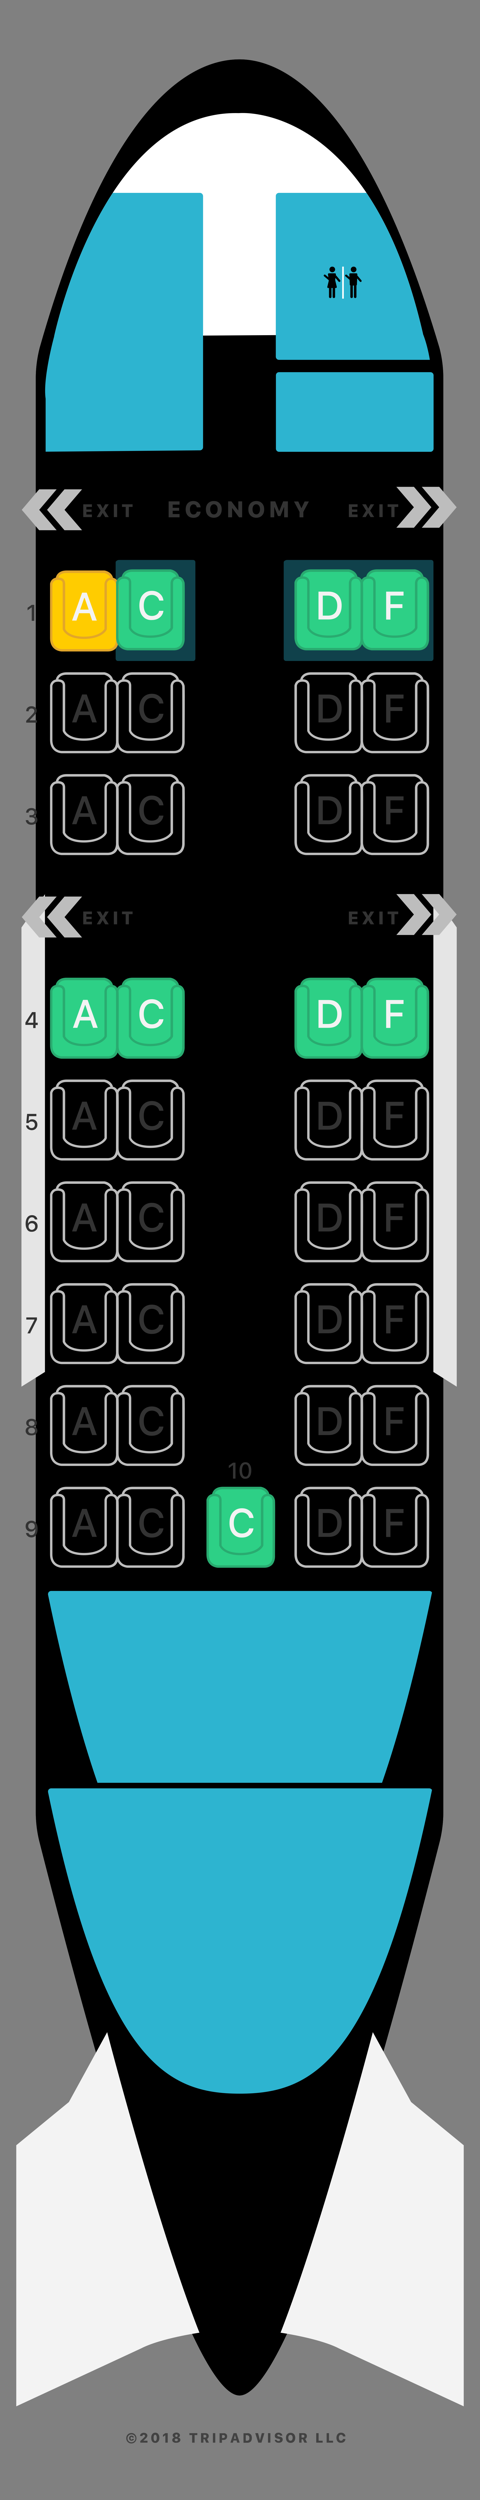 <?xml version="1.0" encoding="utf-8"?>
<!-- Generator: Adobe Illustrator 22.1.0, SVG Export Plug-In . SVG Version: 6.00 Build 0)  -->
<svg version="1.1" xmlns="http://www.w3.org/2000/svg" xmlns:xlink="http://www.w3.org/1999/xlink" x="0px" y="0px" width="425px"
	 height="2210px" viewBox="0 0 425 2210" style="enable-background:new 0 0 425 2210;" xml:space="preserve">
<rect x="0" y="0" width="425" height="2210" fill="#808080" stroke="none"/>
<style type="text/css">
	.st0{clip-path:url(#SVGID_3_);}
	.st1{clip-path:url(#SVGID_7_);}
	.st2{clip-path:url(#SVGID_12_);}
	.st3{clip-path:url(#SVGID_13_);}
	.st4{clip-path:url(#SVGID_14_);fill:#F3F3F3;}
	.st5{clip-path:url(#SVGID_17_);}
	.st6{clip-path:url(#SVGID_18_);fill:#FFFFFF;}
	.st7{fill:#E5E5E5;}
	.st8{fill:#424242;}
	.st9{fill-rule:evenodd;clip-rule:evenodd;fill:#FFFFFF;}
	.st10{fill:#F3F3F3;}
	.st11{fill:#333333;}
	.st12{opacity:0.36;}
	.st13{fill:#2DD086;}
	.st14{fill:#FFCC00;}
	.st15{fill:#BDBDBD;}
	.st16{fill:#E2A62A;}
	.st17{fill:#29AB70;}
	.st18{fill-rule:evenodd;clip-rule:evenodd;fill:#2DB4D0;}
	.st19{clip-path:url(#SVGID_29_);}
	.st20{clip-path:url(#SVGID_30_);fill:#FFFFFF;}
	.st21{clip-path:url(#SVGID_33_);}
	.st22{clip-path:url(#SVGID_34_);fill:#FFFFFF;}
	.st23{clip-path:url(#SVGID_37_);}
	.st24{clip-path:url(#SVGID_38_);fill:#FFFFFF;}
	.st25{clip-path:url(#SVGID_41_);}
	.st26{clip-path:url(#SVGID_42_);fill:#FFFFFF;}
	.st27{clip-path:url(#SVGID_45_);}
	.st28{clip-path:url(#SVGID_46_);fill:#FFFFFF;}
	.st29{clip-path:url(#SVGID_49_);}
	.st30{clip-path:url(#SVGID_50_);fill:#FFFFFF;}
	.st31{clip-path:url(#SVGID_53_);}
	.st32{clip-path:url(#SVGID_54_);fill:#FFFFFF;}
	.st33{clip-path:url(#SVGID_57_);}
	.st34{clip-path:url(#SVGID_58_);fill:#FFFFFF;}
	.st35{clip-path:url(#SVGID_61_);}
	.st36{clip-path:url(#SVGID_62_);fill:#FFFFFF;}
	.st37{clip-path:url(#SVGID_65_);}
	.st38{clip-path:url(#SVGID_66_);fill:#FFFFFF;}
	.st39{clip-path:url(#SVGID_69_);}
	.st40{clip-path:url(#SVGID_70_);fill:#FFFFFF;}
	.st41{clip-path:url(#SVGID_73_);}
	.st42{clip-path:url(#SVGID_74_);fill:#FFFFFF;}
	.st43{clip-path:url(#SVGID_77_);}
	.st44{clip-path:url(#SVGID_78_);fill:#FFFFFF;}
	.st45{clip-path:url(#SVGID_80_);fill:#FFFFFF;}
	.st46{clip-path:url(#SVGID_82_);fill:#BDBDBD;}
	.st47{clip-path:url(#SVGID_84_);fill:#BDBDBD;}
	.st48{clip-path:url(#SVGID_86_);fill:#BDBDBD;}
	.st49{clip-path:url(#SVGID_88_);fill:#BDBDBD;}
	.st50{clip-path:url(#SVGID_90_);fill:#BDBDBD;}
	.st51{clip-path:url(#SVGID_92_);fill:#BDBDBD;}
	.st52{clip-path:url(#SVGID_94_);fill:#BDBDBD;}
	.st53{clip-path:url(#SVGID_96_);fill:#BDBDBD;}
</style>
<g id="Layer_1">
	<g id="plane_bgr_1_">
		<g>
			<defs>
				<polyline id="SVGID_1_" points="10.5,2147.1 412.8,2156.1 412.8,-26.5 10.5,-35.6 				"/>
			</defs>
			<defs>
				<polyline id="SVGID_2_" points="10.5,-35.5 412.8,-26.4 412.8,2156.2 10.5,2147.1 				"/>
			</defs>
			<clipPath id="SVGID_3_">
				<use xlink:href="#SVGID_1_"  style="overflow:visible;"/>
			</clipPath>
			<clipPath id="SVGID_4_" class="st0">
				<use xlink:href="#SVGID_2_"  style="overflow:visible;"/>
			</clipPath>
		</g>
		<g>
			<defs>
				<polyline id="SVGID_5_" points="10.5,2147.1 412.8,2156.1 412.8,-26.5 10.5,-35.6 				"/>
			</defs>
			<defs>
				<polyline id="SVGID_6_" points="10.5,-35.5 412.8,-26.4 412.8,2156.2 10.5,2147.1 				"/>
			</defs>
			<clipPath id="SVGID_7_">
				<use xlink:href="#SVGID_5_"  style="overflow:visible;"/>
			</clipPath>
			<clipPath id="SVGID_8_" class="st1">
				<use xlink:href="#SVGID_6_"  style="overflow:visible;"/>
			</clipPath>
		</g>
		<g>
			<defs>
				<polyline id="SVGID_9_" points="10.5,2147.1 412.8,2156.1 412.8,-26.5 10.5,-35.6 				"/>
			</defs>
			<defs>
				<path id="SVGID_10_" d="M35.1,307.6c65.2-229.1,141.1-255.1,177-255.1c35.5,0,110.2,29.6,177,255.1l0,0
					c2.3,8.8,3.4,17.8,3.4,26.8v1267.5l0,0c0,8.9-1.1,17.8-3.3,26.5c-87.4,343.2-146.4,489.2-177.1,489.2
					c-30.7,0-89.7-146.1-177.1-489.2l0,0c-2.2-8.6-3.3-17.5-3.3-26.5V334.4l0,0C31.7,325.3,32.9,316.3,35.1,307.6L35.1,307.6z"/>
			</defs>
			<defs>
				<polyline id="SVGID_11_" points="10.5,-35.5 412.8,-26.4 412.8,2156.2 10.5,2147.1 				"/>
			</defs>
			<clipPath id="SVGID_12_">
				<use xlink:href="#SVGID_9_"  style="overflow:visible;"/>
			</clipPath>
			<clipPath id="SVGID_13_" class="st2">
				<use xlink:href="#SVGID_10_"  style="overflow:visible;"/>
			</clipPath>
			<clipPath id="SVGID_14_" class="st3">
				<use xlink:href="#SVGID_11_"  style="overflow:visible;"/>
			</clipPath>
			<rect x="26.4" y="-31.9" class="st4" width="371.5" height="2175.7"/>
		</g>
		<g>
			<defs>
				<polyline id="SVGID_15_" points="10.5,2142.2 412.8,2151.3 414.3,-31.3 12,-40.4 				"/>
			</defs>
			<defs>
				<path id="SVGID_16_" d="M40.4,352.5L40.4,352.5v1219.8c50.3,247.7,107.5,276.2,171.7,276.2c64.2,0,121.5-28.5,171.7-276.2V352.2
					c0,0,0-33.2-9.3-56.8c0,0-42.1-17.5-164.5-17.5c0,0-134.8,2.4-162.2,19.6C47.9,297.5,37.7,334.5,40.4,352.5z"/>
			</defs>
			<clipPath id="SVGID_17_">
				<use xlink:href="#SVGID_15_"  style="overflow:visible;"/>
			</clipPath>
			<clipPath id="SVGID_18_" class="st5">
				<use xlink:href="#SVGID_16_"  style="overflow:visible;"/>
			</clipPath>
			<rect x="37.7" y="98.6" class="st6" width="354.2" height="1800.6"/>
		</g>
		<g>
			<defs>
				<polyline id="SVGID_19_" points="10.5,2147.6 412.8,2147.6 412.8,-35 10.5,-35 				"/>
			</defs>
			<clipPath id="SVGID_20_">
				<use xlink:href="#SVGID_19_"  style="overflow:visible;"/>
			</clipPath>
		</g>
	</g>
	<g id="wings_1_">
		<polygon class="st7" points="39.8,790.5 19,819.9 19,1225.8 39.8,1212.8 		"/>
		<polygon class="st7" points="383.7,790.5 404.4,819.9 404.4,1225.8 383.7,1212.8 		"/>
	</g>
	<g>
		<path class="st8" d="M113.1,2158.7c-0.9-0.9-1.3-2-1.3-3.3c0-1.3,0.4-2.4,1.3-3.3c0.9-0.9,2-1.3,3.2-1.3c1.3,0,2.4,0.4,3.2,1.3
			c0.9,0.9,1.3,2,1.3,3.3c0,1.3-0.4,2.4-1.3,3.3c-0.9,0.9-2,1.3-3.2,1.3C115.1,2160,114,2159.6,113.1,2158.7z M118.9,2158
			c0.7-0.7,1-1.5,1-2.5c0-1-0.3-1.8-1-2.5c-0.7-0.7-1.5-1-2.5-1s-1.8,0.3-2.5,1c-0.7,0.7-1,1.5-1,2.5c0,1,0.3,1.8,1,2.5
			c0.7,0.7,1.5,1,2.5,1S118.2,2158.6,118.9,2158z M117.2,2154.9c0-0.2-0.1-0.4-0.3-0.5c-0.1-0.1-0.3-0.2-0.5-0.2
			c-0.3,0-0.5,0.1-0.6,0.3c-0.1,0.2-0.2,0.5-0.2,0.9c0,0.4,0.1,0.7,0.2,0.9c0.1,0.2,0.4,0.3,0.6,0.3c0.4,0,0.7-0.2,0.8-0.6h1.3
			c0,0.5-0.2,0.9-0.6,1.2c-0.4,0.3-0.8,0.4-1.4,0.4c-0.7,0-1.2-0.2-1.6-0.6c-0.4-0.4-0.6-1-0.6-1.7c0-0.7,0.2-1.2,0.6-1.6
			c0.4-0.4,0.9-0.6,1.6-0.6c0.6,0,1,0.2,1.4,0.5c0.4,0.3,0.6,0.7,0.6,1.2H117.2z"/>
		<path class="st8" d="M124,2153.4c0-0.8,0.3-1.5,0.9-2c0.6-0.5,1.4-0.8,2.4-0.8c0.9,0,1.7,0.2,2.3,0.7c0.6,0.5,0.9,1.1,0.9,1.8
			c0,0.5-0.2,0.9-0.5,1.4c-0.3,0.5-0.8,1-1.6,1.7l-1.4,1.3v0.1h3.6v1.7h-6.4v-1.4l2.7-2.5c0.6-0.6,1-1,1.2-1.3
			c0.2-0.3,0.3-0.5,0.3-0.8c0-0.3-0.1-0.6-0.3-0.7c-0.2-0.2-0.5-0.3-0.8-0.3c-0.4,0-0.7,0.1-0.9,0.3c-0.2,0.2-0.3,0.5-0.3,0.9v0
			L124,2153.4L124,2153.4z"/>
		<path class="st8" d="M134.8,2158.3c-0.6-0.8-0.9-1.9-0.9-3.3c0-1.4,0.3-2.5,1-3.3c0.6-0.8,1.5-1.2,2.6-1.2s2,0.4,2.6,1.2
			c0.6,0.8,1,1.9,1,3.3c0,1.4-0.3,2.5-1,3.3c-0.6,0.8-1.5,1.2-2.6,1.2C136.3,2159.5,135.4,2159.1,134.8,2158.3z M138.4,2157.2
			c0.3-0.5,0.4-1.2,0.4-2.1c0-0.9-0.1-1.6-0.4-2.1c-0.2-0.5-0.6-0.7-1-0.7s-0.8,0.2-1,0.7c-0.3,0.5-0.4,1.2-0.4,2.1
			c0,0.9,0.1,1.6,0.4,2.1c0.2,0.5,0.6,0.7,1,0.7S138.2,2157.6,138.4,2157.2z"/>
		<path class="st8" d="M146.4,2152.8h-0.1l-2,1.4v-1.8l2.1-1.5h2.1v8.4h-2.1V2152.8z"/>
		<path class="st8" d="M153.5,2158.8c-0.7-0.5-1-1.1-1-1.8c0-0.5,0.2-1,0.5-1.4c0.4-0.4,0.8-0.7,1.4-0.8v-0.1
			c-0.5-0.1-0.9-0.3-1.1-0.7c-0.3-0.3-0.4-0.7-0.4-1.2c0-0.7,0.3-1.2,0.9-1.7c0.6-0.4,1.4-0.7,2.3-0.7c1,0,1.7,0.2,2.3,0.7
			c0.6,0.4,0.9,1,0.9,1.7c0,0.4-0.1,0.8-0.4,1.2c-0.3,0.3-0.7,0.6-1.1,0.7v0.1c0.6,0.1,1,0.4,1.4,0.7c0.4,0.4,0.5,0.9,0.5,1.4
			c0,0.7-0.3,1.3-1,1.8c-0.7,0.5-1.5,0.7-2.6,0.7C155.1,2159.5,154.2,2159.3,153.5,2158.8z M157.1,2157.7c0.2-0.2,0.4-0.5,0.4-0.8
			s-0.1-0.6-0.4-0.8c-0.3-0.2-0.6-0.3-1-0.3c-0.4,0-0.7,0.1-1,0.3c-0.3,0.2-0.4,0.5-0.4,0.8s0.1,0.6,0.4,0.8c0.2,0.2,0.6,0.3,1,0.3
			C156.5,2158,156.9,2157.9,157.1,2157.7z M157,2153.9c0.2-0.2,0.3-0.5,0.3-0.8s-0.1-0.6-0.3-0.8c-0.2-0.2-0.5-0.3-0.8-0.3
			c-0.3,0-0.6,0.1-0.8,0.3c-0.2,0.2-0.3,0.5-0.3,0.8s0.1,0.6,0.3,0.8c0.2,0.2,0.5,0.3,0.8,0.3C156.5,2154.2,156.7,2154.1,157,2153.9
			z"/>
		<path class="st8" d="M170.1,2159.3v-6.7h-2.4v-1.7h7v1.7h-2.4v6.7H170.1z"/>
		<path class="st8" d="M180.2,2159.3H178v-8.4h3.7c1,0,1.8,0.2,2.3,0.7c0.6,0.5,0.8,1.2,0.8,2c0,0.5-0.1,1-0.4,1.4
			c-0.3,0.4-0.6,0.8-1.1,1l1.7,3.3h-2.4l-1.4-3h-1.1V2159.3z M180.2,2154.8h1.3c0.4,0,0.7-0.1,0.9-0.3c0.2-0.2,0.3-0.5,0.3-0.9
			c0-0.4-0.1-0.6-0.3-0.9c-0.2-0.2-0.5-0.3-0.9-0.3h-1.3V2154.8z"/>
		<path class="st8" d="M188.5,2159.3v-8.4h2.1v8.4H188.5z"/>
		<path class="st8" d="M198.1,2150.9c0.9,0,1.6,0.3,2.2,0.8c0.6,0.5,0.8,1.3,0.8,2.2c0,0.9-0.3,1.6-0.9,2.2
			c-0.6,0.5-1.3,0.8-2.3,0.8h-1.4v2.5h-2.1v-8.4H198.1z M196.6,2155.2h1c0.5,0,0.8-0.1,1.1-0.3s0.4-0.6,0.4-1c0-0.4-0.1-0.8-0.4-1
			c-0.2-0.2-0.6-0.3-1.1-0.3h-1V2155.2z"/>
		<path class="st8" d="M209.5,2157.4h-2.8l-0.5,1.9H204l2.8-8.4h2.6l2.8,8.4H210L209.5,2157.4z M207.1,2155.9h1.9l-0.9-3.1H208
			L207.1,2155.9z"/>
		<path class="st8" d="M219.1,2150.9c1.3,0,2.2,0.4,2.9,1.1c0.7,0.7,1,1.7,1,3.1c0,1.4-0.3,2.4-1,3.2c-0.7,0.7-1.7,1.1-2.9,1.1h-3.5
			v-8.4H219.1z M217.7,2157.6h1c0.7,0,1.2-0.2,1.6-0.6c0.4-0.4,0.5-1.1,0.5-1.9c0-0.8-0.2-1.4-0.6-1.8c-0.4-0.4-0.9-0.6-1.6-0.6h-1
			V2157.6z"/>
		<path class="st8" d="M228.7,2159.3l-2.7-8.4h2.5l1.6,6.2h0.1l1.6-6.2h2.3l-2.6,8.4H228.7z"/>
		<path class="st8" d="M237.3,2159.3v-8.4h2.1v8.4H237.3z"/>
		<path class="st8" d="M245,2156.9c0,0.3,0.2,0.6,0.5,0.7c0.3,0.2,0.6,0.3,1.1,0.3c0.4,0,0.7-0.1,1-0.3c0.2-0.2,0.4-0.4,0.4-0.7
			c0-0.2-0.1-0.4-0.3-0.6c-0.2-0.1-0.5-0.3-1-0.4l-1.1-0.2c-1.6-0.3-2.3-1.1-2.3-2.5c0-0.8,0.3-1.5,0.9-2c0.6-0.5,1.4-0.7,2.4-0.7
			c1,0,1.8,0.2,2.4,0.7c0.6,0.5,0.9,1.1,1,1.9h-2c0-0.3-0.2-0.5-0.4-0.7c-0.3-0.2-0.6-0.3-0.9-0.3s-0.7,0.1-0.9,0.2
			c-0.2,0.2-0.3,0.4-0.3,0.7c0,0.4,0.4,0.7,1.3,0.9l1.1,0.2c0.8,0.2,1.4,0.4,1.8,0.8c0.4,0.4,0.6,0.9,0.6,1.6c0,0.9-0.3,1.6-0.9,2.1
			c-0.6,0.5-1.5,0.8-2.6,0.8c-1.1,0-1.9-0.2-2.5-0.7c-0.6-0.5-1-1.1-1-1.9H245z"/>
		<path class="st8" d="M260.3,2151.8c0.7,0.8,1.1,1.9,1.1,3.2c0,1.4-0.4,2.5-1.1,3.3c-0.7,0.8-1.8,1.2-3,1.2c-1.3,0-2.3-0.4-3-1.2
			c-0.8-0.8-1.1-1.9-1.1-3.3c0-1.4,0.4-2.5,1.1-3.2c0.7-0.8,1.8-1.2,3-1.2C258.5,2150.6,259.5,2151,260.3,2151.8z M255.8,2153.1
			c-0.4,0.5-0.5,1.1-0.5,1.9c0,0.8,0.2,1.5,0.5,1.9c0.4,0.5,0.8,0.7,1.4,0.7c0.6,0,1.1-0.2,1.4-0.7c0.4-0.5,0.5-1.1,0.5-1.9
			c0-0.8-0.2-1.5-0.5-1.9c-0.4-0.5-0.8-0.7-1.4-0.7C256.6,2152.4,256.2,2152.7,255.8,2153.1z"/>
		<path class="st8" d="M267,2159.3h-2.1v-8.4h3.7c1,0,1.8,0.2,2.3,0.7c0.6,0.5,0.8,1.2,0.8,2c0,0.5-0.1,1-0.4,1.4
			c-0.3,0.4-0.6,0.8-1.1,1l1.7,3.3h-2.4l-1.4-3H267V2159.3z M267,2154.8h1.3c0.4,0,0.7-0.1,0.9-0.3c0.2-0.2,0.3-0.5,0.3-0.9
			c0-0.4-0.1-0.6-0.3-0.9c-0.2-0.2-0.5-0.3-0.9-0.3H267V2154.8z"/>
		<path class="st8" d="M285.8,2159.3H280v-8.4h2.1v6.7h3.6V2159.3z"/>
		<path class="st8" d="M294.9,2159.3h-5.7v-8.4h2.1v6.7h3.6V2159.3z"/>
		<path class="st8" d="M299,2158.3c-0.7-0.8-1.1-1.9-1.1-3.3c0-1.4,0.4-2.5,1.1-3.3c0.7-0.8,1.7-1.2,3-1.2c1.1,0,2,0.3,2.7,0.9
			c0.7,0.6,1.1,1.4,1.1,2.4h-2.1c-0.1-0.5-0.2-0.8-0.6-1.1c-0.3-0.3-0.7-0.4-1.2-0.4c-0.6,0-1,0.2-1.4,0.7c-0.3,0.5-0.5,1.1-0.5,1.9
			c0,0.8,0.2,1.5,0.5,2c0.3,0.5,0.8,0.7,1.4,0.7c0.5,0,0.9-0.1,1.2-0.4c0.3-0.3,0.5-0.6,0.6-1.1h2.1c0,1-0.4,1.8-1.1,2.4
			c-0.7,0.6-1.6,0.9-2.7,0.9C300.7,2159.5,299.7,2159.1,299,2158.3z"/>
	</g>
	<path id="nose_mobile" class="st9" d="M47.9,297.5c0,0,42-200.8,163.7-197.5c0,0,115.7-11.3,163,195.4"/>
	<g id="wings_back">
		<path class="st10" d="M14.4,1896.4l46.6-38.2l33.9-61.8c0,0,44.4,171.2,81.7,265.7c0,0-34.4,4.9-51.9,14l-110.3,51.1V1896.4z"/>
		<path class="st10" d="M410.6,1896.4l-46.6-38.2l-33.9-61.8c0,0-44.2,169.7-81.7,265.7c0,0,34.4,4.9,51.9,14l110.3,51.1V1896.4z"/>
	</g>
</g>
<g id="labels">
	<g>
		<g>
			<path class="st11" d="M159,457.3h-9.7v-14.1h9.7v2.9h-6.1v2.8h5.7v2.6h-5.7v2.9h6.1V457.3z"/>
			<path class="st11" d="M166.2,455.7c-1.2-1.3-1.8-3.1-1.8-5.4s0.6-4.1,1.8-5.4c1.2-1.3,2.9-2,5-2c1.8,0,3.3,0.5,4.5,1.6
				c1.2,1.1,1.8,2.4,1.9,4h-3.4c-0.1-0.8-0.4-1.4-0.9-1.9c-0.5-0.5-1.2-0.7-2-0.7c-1,0-1.8,0.4-2.3,1.2c-0.6,0.8-0.8,1.9-0.8,3.2
				c0,1.4,0.3,2.5,0.8,3.3s1.3,1.2,2.3,1.2c0.8,0,1.4-0.2,2-0.7c0.5-0.5,0.8-1.1,0.9-1.8h3.4c-0.1,1.6-0.7,2.9-1.9,4
				c-1.2,1-2.7,1.5-4.5,1.5C169.1,457.7,167.4,457.1,166.2,455.7z"/>
			<path class="st11" d="M194.4,444.9c1.3,1.3,1.9,3.1,1.9,5.4c0,2.3-0.6,4.1-1.9,5.4c-1.3,1.3-2.9,2-5.1,2c-2.1,0-3.8-0.7-5.1-2
				c-1.3-1.3-1.9-3.1-1.9-5.4c0-2.3,0.6-4.1,1.9-5.4c1.3-1.3,2.9-2,5.1-2S193.2,443.5,194.4,444.9z M187,447
				c-0.6,0.8-0.9,1.9-0.9,3.2c0,1.4,0.3,2.4,0.9,3.3s1.4,1.2,2.4,1.2c1,0,1.8-0.4,2.4-1.2s0.9-1.9,0.9-3.3c0-1.4-0.3-2.4-0.9-3.2
				c-0.6-0.8-1.4-1.2-2.4-1.2C188.4,445.8,187.6,446.2,187,447z"/>
			<path class="st11" d="M202,457.3v-14.1h2.9l5.9,7.9h0.2v-7.9h3.4v14.1h-2.8l-5.9-8h-0.2v8H202z"/>
			<path class="st11" d="M232,444.9c1.3,1.3,1.9,3.1,1.9,5.4c0,2.3-0.6,4.1-1.9,5.4c-1.3,1.3-2.9,2-5.1,2c-2.1,0-3.8-0.7-5.1-2
				c-1.3-1.3-1.9-3.1-1.9-5.4c0-2.3,0.6-4.1,1.9-5.4c1.3-1.3,2.9-2,5.1-2C229,442.9,230.7,443.5,232,444.9z M224.5,447
				c-0.6,0.8-0.9,1.9-0.9,3.2c0,1.4,0.3,2.4,0.9,3.3c0.6,0.8,1.4,1.2,2.4,1.2c1,0,1.8-0.4,2.4-1.2c0.6-0.8,0.9-1.9,0.9-3.3
				c0-1.4-0.3-2.4-0.9-3.2c-0.6-0.8-1.4-1.2-2.4-1.2C225.9,445.8,225.1,446.2,224.5,447z"/>
			<path class="st11" d="M239.5,457.3v-14.1h4.2l3.4,8.6h0.2l3.4-8.6h4.2v14.1h-3.3v-8.9h-0.2l-3.1,7.8h-2.2l-3.1-7.8h-0.2v8.9
				H239.5z"/>
			<path class="st11" d="M265.2,457.3v-4.8l-4.9-9.2h3.8l2.7,5.8h0.2l2.7-5.8h3.8l-4.9,9.2v4.8H265.2z"/>
		</g>
	</g>
</g>
<g id="Layer_10" class="st12">
	<g>
		<defs>
			<path id="SVGID_21_" d="M104.4,495H171c1.1,0,2,0.9,2,2v85.3c0,1.1-0.9,2-2,2h-66.6c-1.1,0-2-0.9-2-2l0-85.3c0-1.1,1.8-2,2.9-2
				H104.4z"/>
		</defs>
		<use xlink:href="#SVGID_21_"  style="overflow:visible;fill-rule:evenodd;clip-rule:evenodd;fill:#2DB4D0;"/>
		<clipPath id="SVGID_22_">
			<use xlink:href="#SVGID_21_"  style="overflow:visible;"/>
		</clipPath>
	</g>
	<g>
		<defs>
			<path id="SVGID_23_" d="M253.2,495h128.6c1.1,0,2,0.9,2,2v85.3c0,1.1-0.9,2-2,2H253.2c-1.1,0-2-0.9-2-2l0-85.3c0-1.1,1.8-2,2.9-2
				H253.2z"/>
		</defs>
		<use xlink:href="#SVGID_23_"  style="overflow:visible;fill-rule:evenodd;clip-rule:evenodd;fill:#2DB4D0;"/>
		<clipPath id="SVGID_24_">
			<use xlink:href="#SVGID_23_"  style="overflow:visible;"/>
		</clipPath>
	</g>
</g>
<g id="colors">
	<path class="st13" d="M162.4,514.1c-0.2-0.2-0.7-4.1-4.8-4.5c-0.8-5.2-6.8-6.2-6.8-6.2s-24.2,0-33.4,0c-7,0-8.5,4.2-8.8,6.2
		c-4.3,0.6-4.9,4.5-4.9,4.5s0,37.3,0,48.1c0,10.7,9.2,10.8,9.2,10.8s31.9,0,41,0c9.1,0,8.4-9.8,8.4-9.8S162.6,514.3,162.4,514.1z"/>
	<path class="st13" d="M320.7,515c-0.2-0.2-0.7-4.1-4.8-4.5c-0.8-5.2-6.8-6.2-6.8-6.2s-24.2,0-33.4,0c-7,0-8.5,4.2-8.8,6.2
		c-4.3,0.6-4.9,4.5-4.9,4.5s0,37.3,0,48.1c0,10.7,9.2,10.8,9.2,10.8s31.9,0,41,0c9.1,0,8.4-9.8,8.4-9.8S320.9,515.2,320.7,515z"/>
	<path class="st13" d="M242.8,1326c-0.2-0.2-0.7-4.1-4.8-4.5c-0.8-5.2-6.8-6.2-6.8-6.2s-24.2,0-33.4,0c-7,0-8.5,4.2-8.8,6.2
		c-4.3,0.6-4.9,4.5-4.9,4.5s0,37.3,0,48.1c0,10.7,9.2,10.8,9.2,10.8s31.9,0,41,0c9.1,0,8.4-9.8,8.4-9.8S243,1326.2,242.8,1326z"/>
	<path class="st13" d="M379.1,515c-0.2-0.2-0.7-4.1-4.8-4.5c-0.8-5.2-6.8-6.2-6.8-6.2s-24.2,0-33.4,0c-7,0-8.5,4.2-8.8,6.2
		c-4.3,0.6-4.9,4.5-4.9,4.5s0,37.3,0,48.1c0,10.7,9.2,10.8,9.2,10.8s31.9,0,41,0c9.1,0,8.4-9.8,8.4-9.8S379.3,515.2,379.1,515z"/>
	<path class="st13" d="M162.4,875.1c-0.2-0.2-0.7-4.1-4.8-4.5c-0.8-5.2-6.8-6.2-6.8-6.2s-24.2,0-33.4,0c-7,0-8.5,4.2-8.8,6.2
		c-4.3,0.6-4.9,4.5-4.9,4.5s0,37.3,0,48.1c0,10.7,9.2,10.8,9.2,10.8s31.9,0,41,0c9.1,0,8.4-9.8,8.4-9.8S162.6,875.3,162.4,875.1z"/>
	<path class="st13" d="M103.9,875.1c-0.2-0.2-0.7-4.1-4.8-4.5c-0.8-5.2-6.8-6.2-6.8-6.2s-24.2,0-33.4,0c-7,0-8.5,4.2-8.8,6.2
		c-4.3,0.6-4.9,4.5-4.9,4.5s0,37.3,0,48.1c0,10.7,9.2,10.8,9.2,10.8s31.9,0,41,0c9.1,0,8.4-9.8,8.4-9.8S104.1,875.3,103.9,875.1z"/>
	<path class="st13" d="M320.7,876c-0.2-0.2-0.7-4.1-4.8-4.5c-0.8-5.2-6.8-6.2-6.8-6.2s-24.2,0-33.4,0c-7,0-8.5,4.2-8.8,6.2
		c-4.3,0.6-4.9,4.5-4.9,4.5s0,37.3,0,48.1c0,10.7,9.2,10.8,9.2,10.8s31.9,0,41,0c9.1,0,8.4-9.8,8.4-9.8S320.9,876.2,320.7,876z"/>
	<path class="st13" d="M379.1,876c-0.2-0.2-0.7-4.1-4.8-4.5c-0.8-5.2-6.8-6.2-6.8-6.2s-24.2,0-33.4,0c-7,0-8.5,4.2-8.8,6.2
		c-4.3,0.6-4.9,4.5-4.9,4.5s0,37.3,0,48.1c0,10.7,9.2,10.8,9.2,10.8s31.9,0,41,0c9.1,0,8.4-9.8,8.4-9.8S379.3,876.2,379.1,876z"/>
	<path class="st14" d="M104.1,516.1c-0.2-0.2-0.7-4.1-4.8-4.5c-0.8-5.2-6.8-6.2-6.8-6.2s-24.2,0-33.4,0c-7,0-8.5,4.2-8.8,6.2
		c-4.3,0.6-4.9,4.5-4.9,4.5s0,37.3,0,48.1c0,10.7,9.2,10.8,9.2,10.8s31.9,0,41,0c9.1,0,8.4-9.8,8.4-9.8S104.3,516.3,104.1,516.1z"/>
</g>
<g id="seats">
	<g>
		<path class="st15" d="M95.5,1025.9H54.6c-0.1,0-10.3-0.2-10.3-11.8l0-48.1c0.3-1.9,2-5.5,6.9-5.5c4.3,0,6.5,1.9,6.5,5.7v39.8
			c0.4,1,3.5,6.8,16.6,6.8c14.3,0,17.9-6.3,18.2-6.9v-39.6c0.1-2,1.4-5.7,6-5.7c3.2,0,5.3,1.7,6.3,5c0,0.1,0,0.1,0.1,0.2l0,0
			c0.3,1.2,0.3,7.4,0.1,49.4c0,0.1,0.4,4.9-2.6,8.1C100.7,1025,98.4,1025.9,95.5,1025.9z M46.4,966.2v47.9c0,9.5,7.8,9.7,8.1,9.7
			h40.9c2.3,0,4-0.7,5.3-2c2.3-2.5,2-6.6,2-6.6c0.1-18.6,0.1-46.3,0-48.8c0-0.1-0.1-0.2-0.1-0.3c-0.5-1.6-1.4-3.5-4.2-3.5
			c-3.6,0-3.8,3.4-3.8,3.6l0,39.7c0,1.8-5.3,8.9-20.3,8.9c-15.7,0-18.6-8-18.7-8.4l-0.1-0.2v-40.1c0-1.2,0-3.5-4.4-3.5
			C47.3,962.6,46.6,965.6,46.4,966.2z"/>
		<path class="st15" d="M49.1,962.8c0-0.1-0.1-3.3,2.2-5.7c1.7-1.8,4.3-2.8,7.7-2.8l33.5,0c2.7,0.4,7.8,2.8,7.8,8.4l-2.2-0.3
			c-0.1-4.4-5.2-5.8-5.9-5.9H59c-2.8,0-4.8,0.7-6.2,2.1c-1.4,1.4-1.6,3.6-1.6,4L49.1,962.8z"/>
	</g>
	<g>
		<path class="st15" d="M154,1025.9h-40.9c-0.1,0-10.3-0.2-10.3-11.8l0-48.1c0.3-1.9,2-5.5,6.9-5.5c4.3,0,6.5,1.9,6.5,5.7v39.8
			c0.4,1,3.5,6.8,16.6,6.8c14.3,0,17.9-6.3,18.2-6.9v-39.6c0.1-2,1.4-5.7,6-5.7c3.2,0,5.3,1.7,6.3,5c0,0.1,0,0.1,0.1,0.2l0,0
			c0.3,1.2,0.3,7.4,0.1,49.4c0,0.1,0.4,4.9-2.6,8.1C159.1,1025,156.8,1025.9,154,1025.9z M104.9,966.2v47.9c0,9.5,7.8,9.7,8.1,9.7
			H154c2.3,0,4-0.7,5.3-2c2.3-2.5,2-6.6,2-6.6c0.1-18.6,0.1-46.3,0-48.8c0-0.1-0.1-0.2-0.1-0.3c-0.5-1.6-1.4-3.5-4.2-3.5
			c-3.6,0-3.8,3.4-3.8,3.6l0,39.7c0,1.8-5.3,8.9-20.3,8.9c-15.7,0-18.6-8-18.7-8.4l-0.1-0.2v-40.1c0-1.2,0-3.5-4.4-3.5
			C105.8,962.6,105,965.6,104.9,966.2z"/>
		<path class="st15" d="M107.5,962.8c0-0.1-0.1-3.3,2.2-5.7c1.7-1.8,4.3-2.8,7.7-2.8l33.5,0c2.7,0.4,7.8,2.8,7.8,8.4l-2.2-0.3
			c-0.1-4.4-5.2-5.8-5.9-5.9h-33.2c-2.8,0-4.8,0.7-6.2,2.1c-1.4,1.4-1.6,3.6-1.6,4L107.5,962.8z"/>
	</g>
	<g>
		<path class="st15" d="M311.9,1025.9H271c-0.1,0-10.3-0.2-10.3-11.8l0-48.1c0.3-1.9,2-5.5,6.9-5.5c4.3,0,6.5,1.9,6.5,5.7v39.8
			c0.4,1,3.5,6.8,16.6,6.8c14.3,0,17.9-6.3,18.2-6.9v-39.6c0.1-2,1.4-5.7,6-5.7c3.2,0,5.3,1.7,6.3,5c0,0.1,0,0.1,0.1,0.2l0,0
			c0.3,1.2,0.3,7.4,0.1,49.4c0,0.1,0.4,4.9-2.6,8.1C317.1,1025,314.8,1025.9,311.9,1025.9z M262.9,966.2v47.9c0,9.5,7.8,9.7,8.1,9.7
			h40.9c2.3,0,4-0.7,5.3-2c2.3-2.5,2-6.6,2-6.6c0.1-18.6,0.1-46.3,0-48.8c0-0.1-0.1-0.2-0.1-0.3c-0.5-1.6-1.4-3.5-4.2-3.5
			c-3.6,0-3.8,3.4-3.8,3.6l0,39.7c0,1.8-5.3,8.9-20.3,8.9c-15.7,0-18.6-8-18.7-8.4l-0.1-0.2v-40.1c0-1.2,0-3.5-4.4-3.5
			C263.7,962.6,263,965.6,262.9,966.2z"/>
		<path class="st15" d="M265.5,962.8c0-0.1-0.1-3.3,2.2-5.7c1.7-1.8,4.3-2.8,7.7-2.8l33.5,0c2.7,0.4,7.8,2.8,7.8,8.4l-2.2-0.3
			c-0.1-4.4-5.2-5.8-5.9-5.9h-33.2c-2.8,0-4.8,0.7-6.2,2.1c-1.4,1.4-1.6,3.6-1.6,4L265.5,962.8z"/>
	</g>
	<g>
		<path class="st15" d="M370.4,1025.9h-40.9c-0.1,0-10.3-0.2-10.3-11.8l0-48.1c0.3-1.9,2-5.5,6.9-5.5c4.3,0,6.5,1.9,6.5,5.7v39.8
			c0.4,1,3.5,6.8,16.6,6.8c14.3,0,17.9-6.3,18.2-6.9v-39.6c0.1-2,1.4-5.7,6-5.7c3.2,0,5.3,1.7,6.3,5c0,0.1,0,0.1,0.1,0.2l0,0
			c0.3,1.2,0.3,7.4,0.1,49.4c0,0.1,0.4,4.9-2.6,8.1C375.6,1025,373.3,1025.9,370.4,1025.9z M321.4,966.2v47.9c0,9.5,7.8,9.7,8.1,9.7
			h40.9c2.3,0,4-0.7,5.3-2c2.3-2.5,2-6.6,2-6.6c0.1-18.6,0.1-46.3,0-48.8c0-0.1-0.1-0.2-0.1-0.3c-0.5-1.6-1.4-3.5-4.2-3.5
			c-3.6,0-3.8,3.4-3.8,3.6l0,39.7c0,1.8-5.3,8.9-20.3,8.9c-15.7,0-18.6-8-18.7-8.4l-0.1-0.2v-40.1c0-1.2,0-3.5-4.4-3.5
			C322.2,962.6,321.5,965.6,321.4,966.2z"/>
		<path class="st15" d="M324,962.8c0-0.1-0.1-3.3,2.2-5.7c1.7-1.8,4.3-2.8,7.7-2.8l33.5,0c2.7,0.4,7.8,2.8,7.8,8.4l-2.2-0.3
			c-0.1-4.4-5.2-5.8-5.9-5.9h-33.2c-2.8,0-4.8,0.7-6.2,2.1c-1.4,1.4-1.6,3.6-1.6,4L324,962.8z"/>
	</g>
	<g>
		<path class="st15" d="M95.5,755.9H54.6c-0.1,0-10.3-0.2-10.3-11.8l0-48.1c0.3-1.9,2-5.5,6.9-5.5c4.3,0,6.5,1.9,6.5,5.7v39.8
			c0.4,1,3.5,6.8,16.6,6.8c14.3,0,17.9-6.3,18.2-6.9v-39.6c0.1-2,1.4-5.7,6-5.7c3.2,0,5.3,1.7,6.3,5c0,0.1,0,0.1,0.1,0.2l0,0
			c0.3,1.2,0.3,7.4,0.1,49.4c0,0.1,0.4,4.9-2.6,8.1C100.7,755,98.4,755.9,95.5,755.9z M46.4,696.2v47.9c0,9.5,7.8,9.7,8.1,9.7h40.9
			c2.3,0,4-0.7,5.3-2c2.3-2.5,2-6.6,2-6.6c0.1-18.6,0.1-46.3,0-48.8c0-0.1-0.1-0.2-0.1-0.3c-0.5-1.6-1.4-3.5-4.2-3.5
			c-3.6,0-3.8,3.4-3.8,3.6l0,39.7c0,1.8-5.3,8.9-20.3,8.9c-15.7,0-18.6-8-18.7-8.4l-0.1-0.2v-40.1c0-1.2,0-3.5-4.4-3.5
			C47.3,692.6,46.6,695.6,46.4,696.2z"/>
		<path class="st15" d="M49.1,692.8c0-0.1-0.1-3.3,2.2-5.7c1.7-1.8,4.3-2.8,7.7-2.8l33.5,0c2.7,0.4,7.8,2.8,7.8,8.4l-2.2-0.3
			c-0.1-4.4-5.2-5.8-5.9-5.9H59c-2.8,0-4.8,0.7-6.2,2.1c-1.4,1.4-1.6,3.6-1.6,4L49.1,692.8z"/>
	</g>
	<g>
		<path class="st15" d="M154,755.9h-40.9c-0.1,0-10.3-0.2-10.3-11.8l0-48.1c0.3-1.9,2-5.5,6.9-5.5c4.3,0,6.5,1.9,6.5,5.7v39.8
			c0.4,1,3.5,6.8,16.6,6.8c14.3,0,17.9-6.3,18.2-6.9v-39.6c0.1-2,1.4-5.7,6-5.7c3.2,0,5.3,1.7,6.3,5c0,0.1,0,0.1,0.1,0.2l0,0
			c0.3,1.2,0.3,7.4,0.1,49.4c0,0.1,0.4,4.9-2.6,8.1C159.1,755,156.8,755.9,154,755.9z M104.9,696.2v47.9c0,9.5,7.8,9.7,8.1,9.7H154
			c2.3,0,4-0.7,5.3-2c2.3-2.5,2-6.6,2-6.6c0.1-18.6,0.1-46.3,0-48.8c0-0.1-0.1-0.2-0.1-0.3c-0.5-1.6-1.4-3.5-4.2-3.5
			c-3.6,0-3.8,3.4-3.8,3.6l0,39.7c0,1.8-5.3,8.9-20.3,8.9c-15.7,0-18.6-8-18.7-8.4l-0.1-0.2v-40.1c0-1.2,0-3.5-4.4-3.5
			C105.8,692.6,105,695.6,104.9,696.2z"/>
		<path class="st15" d="M107.5,692.8c0-0.1-0.1-3.3,2.2-5.7c1.7-1.8,4.3-2.8,7.7-2.8l33.5,0c2.7,0.4,7.8,2.8,7.8,8.4l-2.2-0.3
			c-0.1-4.4-5.2-5.8-5.9-5.9h-33.2c-2.8,0-4.8,0.7-6.2,2.1c-1.4,1.4-1.6,3.6-1.6,4L107.5,692.8z"/>
	</g>
	<g>
		<path class="st15" d="M311.9,755.9H271c-0.1,0-10.3-0.2-10.3-11.8l0-48.1c0.3-1.9,2-5.5,6.9-5.5c4.3,0,6.5,1.9,6.5,5.7v39.8
			c0.4,1,3.5,6.8,16.6,6.8c14.3,0,17.9-6.3,18.2-6.9v-39.6c0.1-2,1.4-5.7,6-5.7c3.2,0,5.3,1.7,6.3,5c0,0.1,0,0.1,0.1,0.2l0,0
			c0.3,1.2,0.3,7.4,0.1,49.4c0,0.1,0.4,4.9-2.6,8.1C317.1,755,314.8,755.9,311.9,755.9z M262.9,696.2v47.9c0,9.5,7.8,9.7,8.1,9.7
			h40.9c2.3,0,4-0.7,5.3-2c2.3-2.5,2-6.6,2-6.6c0.1-18.6,0.1-46.3,0-48.8c0-0.1-0.1-0.2-0.1-0.3c-0.5-1.6-1.4-3.5-4.2-3.5
			c-3.6,0-3.8,3.4-3.8,3.6l0,39.7c0,1.8-5.3,8.9-20.3,8.9c-15.7,0-18.6-8-18.7-8.4l-0.1-0.2v-40.1c0-1.2,0-3.5-4.4-3.5
			C263.7,692.6,263,695.6,262.9,696.2z"/>
		<path class="st15" d="M265.5,692.8c0-0.1-0.1-3.3,2.2-5.7c1.7-1.8,4.3-2.8,7.7-2.8l33.5,0c2.7,0.4,7.8,2.8,7.8,8.4l-2.2-0.3
			c-0.1-4.4-5.2-5.8-5.9-5.9h-33.2c-2.8,0-4.8,0.7-6.2,2.1c-1.4,1.4-1.6,3.6-1.6,4L265.5,692.8z"/>
	</g>
	<g>
		<path class="st15" d="M370.4,755.9h-40.9c-0.1,0-10.3-0.2-10.3-11.8l0-48.1c0.3-1.9,2-5.5,6.9-5.5c4.3,0,6.5,1.9,6.5,5.7v39.8
			c0.4,1,3.5,6.8,16.6,6.8c14.3,0,17.9-6.3,18.2-6.9v-39.6c0.1-2,1.4-5.7,6-5.7c3.2,0,5.3,1.7,6.3,5c0,0.1,0,0.1,0.1,0.2l0,0
			c0.3,1.2,0.3,7.4,0.1,49.4c0,0.1,0.4,4.9-2.6,8.1C375.6,755,373.3,755.9,370.4,755.9z M321.4,696.2v47.9c0,9.5,7.8,9.7,8.1,9.7
			h40.9c2.3,0,4-0.7,5.3-2c2.3-2.5,2-6.6,2-6.6c0.1-18.6,0.1-46.3,0-48.8c0-0.1-0.1-0.2-0.1-0.3c-0.5-1.6-1.4-3.5-4.2-3.5
			c-3.6,0-3.8,3.4-3.8,3.6l0,39.7c0,1.8-5.3,8.9-20.3,8.9c-15.7,0-18.6-8-18.7-8.4l-0.1-0.2v-40.1c0-1.2,0-3.5-4.4-3.5
			C322.2,692.6,321.5,695.6,321.4,696.2z"/>
		<path class="st15" d="M324,692.8c0-0.1-0.1-3.3,2.2-5.7c1.7-1.8,4.3-2.8,7.7-2.8l33.5,0c2.7,0.4,7.8,2.8,7.8,8.4l-2.2-0.3
			c-0.1-4.4-5.2-5.8-5.9-5.9h-33.2c-2.8,0-4.8,0.7-6.2,2.1c-1.4,1.4-1.6,3.6-1.6,4L324,692.8z"/>
	</g>
	<g>
		<path class="st15" d="M95.5,665.9H54.6c-0.1,0-10.3-0.2-10.3-11.8l0-48.1c0.3-1.9,2-5.5,6.9-5.5c4.3,0,6.5,1.9,6.5,5.7v39.8
			c0.4,1,3.5,6.8,16.6,6.8c14.3,0,17.9-6.3,18.2-6.9v-39.6c0.1-2,1.4-5.7,6-5.7c3.2,0,5.3,1.7,6.3,5c0,0.1,0,0.1,0.1,0.2l0,0
			c0.3,1.2,0.3,7.4,0.1,49.4c0,0.1,0.4,4.9-2.6,8.1C100.7,665,98.4,665.9,95.5,665.9z M46.4,606.2v47.9c0,9.5,7.8,9.7,8.1,9.7h40.9
			c2.3,0,4-0.7,5.3-2c2.3-2.5,2-6.6,2-6.6c0.1-18.6,0.1-46.3,0-48.8c0-0.1-0.1-0.2-0.1-0.3c-0.5-1.6-1.4-3.5-4.2-3.5
			c-3.6,0-3.8,3.4-3.8,3.6l0,39.7c0,1.8-5.3,8.9-20.3,8.9c-15.7,0-18.6-8-18.7-8.4l-0.1-0.2v-40.1c0-1.2,0-3.5-4.4-3.5
			C47.3,602.6,46.6,605.6,46.4,606.2z"/>
		<path class="st15" d="M49.1,602.8c0-0.1-0.1-3.3,2.2-5.7c1.7-1.8,4.3-2.8,7.7-2.8l33.5,0c2.7,0.4,7.8,2.8,7.8,8.4l-2.2-0.3
			c-0.1-4.4-5.2-5.8-5.9-5.9H59c-2.8,0-4.8,0.7-6.2,2.1c-1.4,1.4-1.6,3.6-1.6,4L49.1,602.8z"/>
	</g>
	<g>
		<path class="st15" d="M154,665.9h-40.9c-0.1,0-10.3-0.2-10.3-11.8l0-48.1c0.3-1.9,2-5.5,6.9-5.5c4.3,0,6.5,1.9,6.5,5.7v39.8
			c0.4,1,3.5,6.8,16.6,6.8c14.3,0,17.9-6.3,18.2-6.9v-39.6c0.1-2,1.4-5.7,6-5.7c3.2,0,5.3,1.7,6.3,5c0,0.1,0,0.1,0.1,0.2l0,0
			c0.3,1.2,0.3,7.4,0.1,49.4c0,0.1,0.4,4.9-2.6,8.1C159.1,665,156.8,665.9,154,665.9z M104.9,606.2v47.9c0,9.5,7.8,9.7,8.1,9.7H154
			c2.3,0,4-0.7,5.3-2c2.3-2.5,2-6.6,2-6.6c0.1-18.6,0.1-46.3,0-48.8c0-0.1-0.1-0.2-0.1-0.3c-0.5-1.6-1.4-3.5-4.2-3.5
			c-3.6,0-3.8,3.4-3.8,3.6l0,39.7c0,1.8-5.3,8.9-20.3,8.9c-15.7,0-18.6-8-18.7-8.4l-0.1-0.2v-40.1c0-1.2,0-3.5-4.4-3.5
			C105.8,602.6,105,605.6,104.9,606.2z"/>
		<path class="st15" d="M107.5,602.8c0-0.1-0.1-3.3,2.2-5.7c1.7-1.8,4.3-2.8,7.7-2.8l33.5,0c2.7,0.4,7.8,2.8,7.8,8.4l-2.2-0.3
			c-0.1-4.4-5.2-5.8-5.9-5.9h-33.2c-2.8,0-4.8,0.7-6.2,2.1c-1.4,1.4-1.6,3.6-1.6,4L107.5,602.8z"/>
	</g>
	<g>
		<path class="st15" d="M311.9,665.9H271c-0.1,0-10.3-0.2-10.3-11.8l0-48.1c0.3-1.9,2-5.5,6.9-5.5c4.3,0,6.5,1.9,6.5,5.7v39.8
			c0.4,1,3.5,6.8,16.6,6.8c14.3,0,17.9-6.3,18.2-6.9v-39.6c0.1-2,1.4-5.7,6-5.7c3.2,0,5.3,1.7,6.3,5c0,0.1,0,0.1,0.1,0.2l0,0
			c0.3,1.2,0.3,7.4,0.1,49.4c0,0.1,0.4,4.9-2.6,8.1C317.1,665,314.8,665.9,311.9,665.9z M262.9,606.2v47.9c0,9.5,7.8,9.7,8.1,9.7
			h40.9c2.3,0,4-0.7,5.3-2c2.3-2.5,2-6.6,2-6.6c0.1-18.6,0.1-46.3,0-48.8c0-0.1-0.1-0.2-0.1-0.3c-0.5-1.6-1.4-3.5-4.2-3.5
			c-3.6,0-3.8,3.4-3.8,3.6l0,39.7c0,1.8-5.3,8.9-20.3,8.9c-15.7,0-18.6-8-18.7-8.4l-0.1-0.2v-40.1c0-1.2,0-3.5-4.4-3.5
			C263.7,602.6,263,605.6,262.9,606.2z"/>
		<path class="st15" d="M265.5,602.8c0-0.1-0.1-3.3,2.2-5.7c1.7-1.8,4.3-2.8,7.7-2.8l33.5,0c2.7,0.4,7.8,2.8,7.8,8.4l-2.2-0.3
			c-0.1-4.4-5.2-5.8-5.9-5.9h-33.2c-2.8,0-4.8,0.7-6.2,2.1c-1.4,1.4-1.6,3.6-1.6,4L265.5,602.8z"/>
	</g>
	<g>
		<path class="st15" d="M370.4,665.9h-40.9c-0.1,0-10.3-0.2-10.3-11.8l0-48.1c0.3-1.9,2-5.5,6.9-5.5c4.3,0,6.5,1.9,6.5,5.7v39.8
			c0.4,1,3.5,6.8,16.6,6.8c14.3,0,17.9-6.3,18.2-6.9v-39.6c0.1-2,1.4-5.7,6-5.7c3.2,0,5.3,1.7,6.3,5c0,0.1,0,0.1,0.1,0.2l0,0
			c0.3,1.2,0.3,7.4,0.1,49.4c0,0.1,0.4,4.9-2.6,8.1C375.6,665,373.3,665.9,370.4,665.9z M321.4,606.2v47.9c0,9.5,7.8,9.7,8.1,9.7
			h40.9c2.3,0,4-0.7,5.3-2c2.3-2.5,2-6.6,2-6.6c0.1-18.6,0.1-46.3,0-48.8c0-0.1-0.1-0.2-0.1-0.3c-0.5-1.6-1.4-3.5-4.2-3.5
			c-3.6,0-3.8,3.4-3.8,3.6l0,39.7c0,1.8-5.3,8.9-20.3,8.9c-15.7,0-18.6-8-18.7-8.4l-0.1-0.2v-40.1c0-1.2,0-3.5-4.4-3.5
			C322.2,602.6,321.5,605.6,321.4,606.2z"/>
		<path class="st15" d="M324,602.8c0-0.1-0.1-3.3,2.2-5.7c1.7-1.8,4.3-2.8,7.7-2.8l33.5,0c2.7,0.4,7.8,2.8,7.8,8.4l-2.2-0.3
			c-0.1-4.4-5.2-5.8-5.9-5.9h-33.2c-2.8,0-4.8,0.7-6.2,2.1c-1.4,1.4-1.6,3.6-1.6,4L324,602.8z"/>
	</g>
	<g>
		<path class="st15" d="M95.5,1115.9H54.6c-0.1,0-10.3-0.2-10.3-11.8l0-48.1c0.3-1.9,2-5.5,6.9-5.5c4.3,0,6.5,1.9,6.5,5.7v39.8
			c0.4,1,3.5,6.8,16.6,6.8c14.3,0,17.9-6.3,18.2-6.9v-39.6c0.1-2,1.4-5.7,6-5.7c3.2,0,5.3,1.7,6.3,5c0,0.1,0,0.1,0.1,0.2l0,0
			c0.3,1.2,0.3,7.4,0.1,49.4c0,0.1,0.4,4.9-2.6,8.1C100.7,1115,98.4,1115.9,95.5,1115.9z M46.4,1056.2v47.9c0,9.5,7.8,9.7,8.1,9.7
			h40.9c2.3,0,4-0.7,5.3-2c2.3-2.5,2-6.6,2-6.6c0.1-18.6,0.1-46.3,0-48.8c0-0.1-0.1-0.2-0.1-0.3c-0.5-1.6-1.4-3.5-4.2-3.5
			c-3.6,0-3.8,3.4-3.8,3.6l0,39.7c0,1.8-5.3,8.9-20.3,8.9c-15.7,0-18.6-8-18.7-8.4l-0.1-0.2v-40.1c0-1.2,0-3.5-4.4-3.5
			C47.3,1052.6,46.6,1055.6,46.4,1056.2z"/>
		<path class="st15" d="M49.1,1052.8c0-0.1-0.1-3.3,2.2-5.7c1.7-1.8,4.3-2.8,7.7-2.8l33.5,0c2.7,0.4,7.8,2.8,7.8,8.4l-2.2-0.3
			c-0.1-4.4-5.2-5.8-5.9-5.9H59c-2.8,0-4.8,0.7-6.2,2.1c-1.4,1.4-1.6,3.6-1.6,4L49.1,1052.8z"/>
	</g>
	<g>
		<path class="st15" d="M154,1115.9h-40.9c-0.1,0-10.3-0.2-10.3-11.8l0-48.1c0.3-1.9,2-5.5,6.9-5.5c4.3,0,6.5,1.9,6.5,5.7v39.8
			c0.4,1,3.5,6.8,16.6,6.8c14.3,0,17.9-6.3,18.2-6.9v-39.6c0.1-2,1.4-5.7,6-5.7c3.2,0,5.3,1.7,6.3,5c0,0.1,0,0.1,0.1,0.2l0,0
			c0.3,1.2,0.3,7.4,0.1,49.4c0,0.1,0.4,4.9-2.6,8.1C159.1,1115,156.8,1115.9,154,1115.9z M104.9,1056.2v47.9c0,9.5,7.8,9.7,8.1,9.7
			H154c2.3,0,4-0.7,5.3-2c2.3-2.5,2-6.6,2-6.6c0.1-18.6,0.1-46.3,0-48.8c0-0.1-0.1-0.2-0.1-0.3c-0.5-1.6-1.4-3.5-4.2-3.5
			c-3.6,0-3.8,3.4-3.8,3.6l0,39.7c0,1.8-5.3,8.9-20.3,8.9c-15.7,0-18.6-8-18.7-8.4l-0.1-0.2v-40.1c0-1.2,0-3.5-4.4-3.5
			C105.8,1052.6,105,1055.6,104.9,1056.2z"/>
		<path class="st15" d="M107.5,1052.8c0-0.1-0.1-3.3,2.2-5.7c1.7-1.8,4.3-2.8,7.7-2.8l33.5,0c2.7,0.4,7.8,2.8,7.8,8.4l-2.2-0.3
			c-0.1-4.4-5.2-5.8-5.9-5.9h-33.2c-2.8,0-4.8,0.7-6.2,2.1c-1.4,1.4-1.6,3.6-1.6,4L107.5,1052.8z"/>
	</g>
	<g>
		<path class="st15" d="M311.9,1115.9H271c-0.1,0-10.3-0.2-10.3-11.8l0-48.1c0.3-1.9,2-5.5,6.9-5.5c4.3,0,6.5,1.9,6.5,5.7v39.8
			c0.4,1,3.5,6.8,16.6,6.8c14.3,0,17.9-6.3,18.2-6.9v-39.6c0.1-2,1.4-5.7,6-5.7c3.2,0,5.3,1.7,6.3,5c0,0.1,0,0.1,0.1,0.2l0,0
			c0.3,1.2,0.3,7.4,0.1,49.4c0,0.1,0.4,4.9-2.6,8.1C317.1,1115,314.8,1115.9,311.9,1115.9z M262.9,1056.2v47.9
			c0,9.5,7.8,9.7,8.1,9.7h40.9c2.3,0,4-0.7,5.3-2c2.3-2.5,2-6.6,2-6.6c0.1-18.6,0.1-46.3,0-48.8c0-0.1-0.1-0.2-0.1-0.3
			c-0.5-1.6-1.4-3.5-4.2-3.5c-3.6,0-3.8,3.4-3.8,3.6l0,39.7c0,1.8-5.3,8.9-20.3,8.9c-15.7,0-18.6-8-18.7-8.4l-0.1-0.2v-40.1
			c0-1.2,0-3.5-4.4-3.5C263.7,1052.6,263,1055.6,262.9,1056.2z"/>
		<path class="st15" d="M265.5,1052.8c0-0.1-0.1-3.3,2.2-5.7c1.7-1.8,4.3-2.8,7.7-2.8l33.5,0c2.7,0.4,7.8,2.8,7.8,8.4l-2.2-0.3
			c-0.1-4.4-5.2-5.8-5.9-5.9h-33.2c-2.8,0-4.8,0.7-6.2,2.1c-1.4,1.4-1.6,3.6-1.6,4L265.5,1052.8z"/>
	</g>
	<g>
		<path class="st15" d="M370.4,1115.9h-40.9c-0.1,0-10.3-0.2-10.3-11.8l0-48.1c0.3-1.9,2-5.5,6.9-5.5c4.3,0,6.5,1.9,6.5,5.7v39.8
			c0.4,1,3.5,6.8,16.6,6.8c14.3,0,17.9-6.3,18.2-6.9v-39.6c0.1-2,1.4-5.7,6-5.7c3.2,0,5.3,1.7,6.3,5c0,0.1,0,0.1,0.1,0.2l0,0
			c0.3,1.2,0.3,7.4,0.1,49.4c0,0.1,0.4,4.9-2.6,8.1C375.6,1115,373.3,1115.9,370.4,1115.9z M321.4,1056.2v47.9
			c0,9.5,7.8,9.7,8.1,9.7h40.9c2.3,0,4-0.7,5.3-2c2.3-2.5,2-6.6,2-6.6c0.1-18.6,0.1-46.3,0-48.8c0-0.1-0.1-0.2-0.1-0.3
			c-0.5-1.6-1.4-3.5-4.2-3.5c-3.6,0-3.8,3.4-3.8,3.6l0,39.7c0,1.8-5.3,8.9-20.3,8.9c-15.7,0-18.6-8-18.7-8.4l-0.1-0.2v-40.1
			c0-1.2,0-3.5-4.4-3.5C322.2,1052.6,321.5,1055.6,321.4,1056.2z"/>
		<path class="st15" d="M324,1052.8c0-0.1-0.1-3.3,2.2-5.7c1.7-1.8,4.3-2.8,7.7-2.8l33.5,0c2.7,0.4,7.8,2.8,7.8,8.4l-2.2-0.3
			c-0.1-4.4-5.2-5.8-5.9-5.9h-33.2c-2.8,0-4.8,0.7-6.2,2.1c-1.4,1.4-1.6,3.6-1.6,4L324,1052.8z"/>
	</g>
	<g>
		<path class="st15" d="M95.5,1205.9H54.6c-0.1,0-10.3-0.2-10.3-11.8l0-48.1c0.3-1.9,2-5.5,6.9-5.5c4.3,0,6.5,1.9,6.5,5.7v39.8
			c0.4,1,3.5,6.8,16.6,6.8c14.3,0,17.9-6.3,18.2-6.9v-39.6c0.1-2,1.4-5.7,6-5.7c3.2,0,5.3,1.7,6.3,5c0,0.1,0,0.1,0.1,0.2l0,0
			c0.3,1.2,0.3,7.4,0.1,49.4c0,0.1,0.4,4.9-2.6,8.1C100.7,1205,98.4,1205.9,95.5,1205.9z M46.4,1146.2v47.9c0,9.5,7.8,9.7,8.1,9.7
			h40.9c2.3,0,4-0.7,5.3-2c2.3-2.5,2-6.6,2-6.6c0.1-18.6,0.1-46.3,0-48.8c0-0.1-0.1-0.2-0.1-0.3c-0.5-1.6-1.4-3.5-4.2-3.5
			c-3.6,0-3.8,3.4-3.8,3.6l0,39.7c0,1.8-5.3,8.9-20.3,8.9c-15.7,0-18.6-8-18.7-8.4l-0.1-0.2v-40.1c0-1.2,0-3.5-4.4-3.5
			C47.3,1142.6,46.6,1145.6,46.4,1146.2z"/>
		<path class="st15" d="M49.1,1142.8c0-0.1-0.1-3.3,2.2-5.7c1.7-1.8,4.3-2.8,7.7-2.8l33.5,0c2.7,0.4,7.8,2.8,7.8,8.4l-2.2-0.3
			c-0.1-4.4-5.2-5.8-5.9-5.9H59c-2.8,0-4.8,0.7-6.2,2.1c-1.4,1.4-1.6,3.6-1.6,4L49.1,1142.8z"/>
	</g>
	<g>
		<path class="st15" d="M154,1205.9h-40.9c-0.1,0-10.3-0.2-10.3-11.8l0-48.1c0.3-1.9,2-5.5,6.9-5.5c4.3,0,6.5,1.9,6.5,5.7v39.8
			c0.4,1,3.5,6.8,16.6,6.8c14.3,0,17.9-6.3,18.2-6.9v-39.6c0.1-2,1.4-5.7,6-5.7c3.2,0,5.3,1.7,6.3,5c0,0.1,0,0.1,0.1,0.2l0,0
			c0.3,1.2,0.3,7.4,0.1,49.4c0,0.1,0.4,4.9-2.6,8.1C159.1,1205,156.8,1205.9,154,1205.9z M104.9,1146.2v47.9c0,9.5,7.8,9.7,8.1,9.7
			H154c2.3,0,4-0.7,5.3-2c2.3-2.5,2-6.6,2-6.6c0.1-18.6,0.1-46.3,0-48.8c0-0.1-0.1-0.2-0.1-0.3c-0.5-1.6-1.4-3.5-4.2-3.5
			c-3.6,0-3.8,3.4-3.8,3.6l0,39.7c0,1.8-5.3,8.9-20.3,8.9c-15.7,0-18.6-8-18.7-8.4l-0.1-0.2v-40.1c0-1.2,0-3.5-4.4-3.5
			C105.8,1142.6,105,1145.6,104.9,1146.2z"/>
		<path class="st15" d="M107.5,1142.8c0-0.1-0.1-3.3,2.2-5.7c1.7-1.8,4.3-2.8,7.7-2.8l33.5,0c2.7,0.4,7.8,2.8,7.8,8.4l-2.2-0.3
			c-0.1-4.4-5.2-5.8-5.9-5.9h-33.2c-2.8,0-4.8,0.7-6.2,2.1c-1.4,1.4-1.6,3.6-1.6,4L107.5,1142.8z"/>
	</g>
	<g>
		<path class="st15" d="M311.9,1205.9H271c-0.1,0-10.3-0.2-10.3-11.8l0-48.1c0.3-1.9,2-5.5,6.9-5.5c4.3,0,6.5,1.9,6.5,5.7v39.8
			c0.4,1,3.5,6.8,16.6,6.8c14.3,0,17.9-6.3,18.2-6.9v-39.6c0.1-2,1.4-5.7,6-5.7c3.2,0,5.3,1.7,6.3,5c0,0.1,0,0.1,0.1,0.2l0,0
			c0.3,1.2,0.3,7.4,0.1,49.4c0,0.1,0.4,4.9-2.6,8.1C317.1,1205,314.8,1205.9,311.9,1205.9z M262.9,1146.2v47.9
			c0,9.5,7.8,9.7,8.1,9.7h40.9c2.3,0,4-0.7,5.3-2c2.3-2.5,2-6.6,2-6.6c0.1-18.6,0.1-46.3,0-48.8c0-0.1-0.1-0.2-0.1-0.3
			c-0.5-1.6-1.4-3.5-4.2-3.5c-3.6,0-3.8,3.4-3.8,3.6l0,39.7c0,1.8-5.3,8.9-20.3,8.9c-15.7,0-18.6-8-18.7-8.4l-0.1-0.2v-40.1
			c0-1.2,0-3.5-4.4-3.5C263.7,1142.6,263,1145.6,262.9,1146.2z"/>
		<path class="st15" d="M265.5,1142.8c0-0.1-0.1-3.3,2.2-5.7c1.7-1.8,4.3-2.8,7.7-2.8l33.5,0c2.7,0.4,7.8,2.8,7.8,8.4l-2.2-0.3
			c-0.1-4.4-5.2-5.8-5.9-5.9h-33.2c-2.8,0-4.8,0.7-6.2,2.1c-1.4,1.4-1.6,3.6-1.6,4L265.5,1142.8z"/>
	</g>
	<g>
		<path class="st15" d="M370.4,1205.9h-40.9c-0.1,0-10.3-0.2-10.3-11.8l0-48.1c0.3-1.9,2-5.5,6.9-5.5c4.3,0,6.5,1.9,6.5,5.7v39.8
			c0.4,1,3.5,6.8,16.6,6.8c14.3,0,17.9-6.3,18.2-6.9v-39.6c0.1-2,1.4-5.7,6-5.7c3.2,0,5.3,1.7,6.3,5c0,0.1,0,0.1,0.1,0.2l0,0
			c0.3,1.2,0.3,7.4,0.1,49.4c0,0.1,0.4,4.9-2.6,8.1C375.6,1205,373.3,1205.9,370.4,1205.9z M321.4,1146.2v47.9
			c0,9.5,7.8,9.7,8.1,9.7h40.9c2.3,0,4-0.7,5.3-2c2.3-2.5,2-6.6,2-6.6c0.1-18.6,0.1-46.3,0-48.8c0-0.1-0.1-0.2-0.1-0.3
			c-0.5-1.6-1.4-3.5-4.2-3.5c-3.6,0-3.8,3.4-3.8,3.6l0,39.7c0,1.8-5.3,8.9-20.3,8.9c-15.7,0-18.6-8-18.7-8.4l-0.1-0.2v-40.1
			c0-1.2,0-3.5-4.4-3.5C322.2,1142.6,321.5,1145.6,321.4,1146.2z"/>
		<path class="st15" d="M324,1142.8c0-0.1-0.1-3.3,2.2-5.7c1.7-1.8,4.3-2.8,7.7-2.8l33.5,0c2.7,0.4,7.8,2.8,7.8,8.4l-2.2-0.3
			c-0.1-4.4-5.2-5.8-5.9-5.9h-33.2c-2.8,0-4.8,0.7-6.2,2.1c-1.4,1.4-1.6,3.6-1.6,4L324,1142.8z"/>
	</g>
	<g>
		<path class="st15" d="M95.5,1295.9H54.6c-0.1,0-10.3-0.2-10.3-11.8l0-48.1c0.3-1.9,2-5.5,6.9-5.5c4.3,0,6.5,1.9,6.5,5.7v39.8
			c0.4,1,3.5,6.8,16.6,6.8c14.3,0,17.9-6.3,18.2-6.9v-39.6c0.1-2,1.4-5.7,6-5.7c3.2,0,5.3,1.7,6.3,5c0,0.1,0,0.1,0.1,0.2l0,0
			c0.3,1.2,0.3,7.4,0.1,49.4c0,0.1,0.4,4.9-2.6,8.1C100.7,1295,98.4,1295.9,95.5,1295.9z M46.4,1236.2v47.9c0,9.5,7.8,9.7,8.1,9.7
			h40.9c2.3,0,4-0.7,5.3-2c2.3-2.5,2-6.6,2-6.6c0.1-18.6,0.1-46.3,0-48.8c0-0.1-0.1-0.2-0.1-0.3c-0.5-1.6-1.4-3.5-4.2-3.5
			c-3.6,0-3.8,3.4-3.8,3.6l0,39.7c0,1.8-5.3,8.9-20.3,8.9c-15.7,0-18.6-8-18.7-8.4l-0.1-0.2v-40.1c0-1.2,0-3.5-4.4-3.5
			C47.3,1232.6,46.6,1235.6,46.4,1236.2z"/>
		<path class="st15" d="M49.1,1232.8c0-0.1-0.1-3.3,2.2-5.7c1.7-1.8,4.3-2.8,7.7-2.8l33.5,0c2.7,0.4,7.8,2.8,7.8,8.4l-2.2-0.3
			c-0.1-4.4-5.2-5.8-5.9-5.9H59c-2.8,0-4.8,0.7-6.2,2.1c-1.4,1.4-1.6,3.6-1.6,4L49.1,1232.8z"/>
	</g>
	<g>
		<path class="st15" d="M154,1295.9h-40.9c-0.1,0-10.3-0.2-10.3-11.8l0-48.1c0.3-1.9,2-5.5,6.9-5.5c4.3,0,6.5,1.9,6.5,5.7v39.8
			c0.4,1,3.5,6.8,16.6,6.8c14.3,0,17.9-6.3,18.2-6.9v-39.6c0.1-2,1.4-5.7,6-5.7c3.2,0,5.3,1.7,6.3,5c0,0.1,0,0.1,0.1,0.2l0,0
			c0.3,1.2,0.3,7.4,0.1,49.4c0,0.1,0.4,4.9-2.6,8.1C159.1,1295,156.8,1295.9,154,1295.9z M104.9,1236.2v47.9c0,9.5,7.8,9.7,8.1,9.7
			H154c2.3,0,4-0.7,5.3-2c2.3-2.5,2-6.6,2-6.6c0.1-18.6,0.1-46.3,0-48.8c0-0.1-0.1-0.2-0.1-0.3c-0.5-1.6-1.4-3.5-4.2-3.5
			c-3.6,0-3.8,3.4-3.8,3.6l0,39.7c0,1.8-5.3,8.9-20.3,8.9c-15.7,0-18.6-8-18.7-8.4l-0.1-0.2v-40.1c0-1.2,0-3.5-4.4-3.5
			C105.8,1232.6,105,1235.6,104.9,1236.2z"/>
		<path class="st15" d="M107.5,1232.8c0-0.1-0.1-3.3,2.2-5.7c1.7-1.8,4.3-2.8,7.7-2.8l33.5,0c2.7,0.4,7.8,2.8,7.8,8.4l-2.2-0.3
			c-0.1-4.4-5.2-5.8-5.9-5.9h-33.2c-2.8,0-4.8,0.7-6.2,2.1c-1.4,1.4-1.6,3.6-1.6,4L107.5,1232.8z"/>
	</g>
	<g>
		<path class="st15" d="M311.9,1295.9H271c-0.1,0-10.3-0.2-10.3-11.8l0-48.1c0.3-1.9,2-5.5,6.9-5.5c4.3,0,6.5,1.9,6.5,5.7v39.8
			c0.4,1,3.5,6.8,16.6,6.8c14.3,0,17.9-6.3,18.2-6.9v-39.6c0.1-2,1.4-5.7,6-5.7c3.2,0,5.3,1.7,6.3,5c0,0.1,0,0.1,0.1,0.2l0,0
			c0.3,1.2,0.3,7.4,0.1,49.4c0,0.1,0.4,4.9-2.6,8.1C317.1,1295,314.8,1295.9,311.9,1295.9z M262.9,1236.2v47.9
			c0,9.5,7.8,9.7,8.1,9.7h40.9c2.3,0,4-0.7,5.3-2c2.3-2.5,2-6.6,2-6.6c0.1-18.6,0.1-46.3,0-48.8c0-0.1-0.1-0.2-0.1-0.3
			c-0.5-1.6-1.4-3.5-4.2-3.5c-3.6,0-3.8,3.4-3.8,3.6l0,39.7c0,1.8-5.3,8.9-20.3,8.9c-15.7,0-18.6-8-18.7-8.4l-0.1-0.2v-40.1
			c0-1.2,0-3.5-4.4-3.5C263.7,1232.6,263,1235.6,262.9,1236.2z"/>
		<path class="st15" d="M265.5,1232.8c0-0.1-0.1-3.3,2.2-5.7c1.7-1.8,4.3-2.8,7.7-2.8l33.5,0c2.7,0.4,7.8,2.8,7.8,8.4l-2.2-0.3
			c-0.1-4.4-5.2-5.8-5.9-5.9h-33.2c-2.8,0-4.8,0.7-6.2,2.1c-1.4,1.4-1.6,3.6-1.6,4L265.5,1232.8z"/>
	</g>
	<g>
		<path class="st15" d="M370.4,1295.9h-40.9c-0.1,0-10.3-0.2-10.3-11.8l0-48.1c0.3-1.9,2-5.5,6.9-5.5c4.3,0,6.5,1.9,6.5,5.7v39.8
			c0.4,1,3.5,6.8,16.6,6.8c14.3,0,17.9-6.3,18.2-6.9v-39.6c0.1-2,1.4-5.7,6-5.7c3.2,0,5.3,1.7,6.3,5c0,0.1,0,0.1,0.1,0.2l0,0
			c0.3,1.2,0.3,7.4,0.1,49.4c0,0.1,0.4,4.9-2.6,8.1C375.6,1295,373.3,1295.9,370.4,1295.9z M321.4,1236.2v47.9
			c0,9.5,7.8,9.7,8.1,9.7h40.9c2.3,0,4-0.7,5.3-2c2.3-2.5,2-6.6,2-6.6c0.1-18.6,0.1-46.3,0-48.8c0-0.1-0.1-0.2-0.1-0.3
			c-0.5-1.6-1.4-3.5-4.2-3.5c-3.6,0-3.8,3.4-3.8,3.6l0,39.7c0,1.8-5.3,8.9-20.3,8.9c-15.7,0-18.6-8-18.7-8.4l-0.1-0.2v-40.1
			c0-1.2,0-3.5-4.4-3.5C322.2,1232.6,321.5,1235.6,321.4,1236.2z"/>
		<path class="st15" d="M324,1232.8c0-0.1-0.1-3.3,2.2-5.7c1.7-1.8,4.3-2.8,7.7-2.8l33.5,0c2.7,0.4,7.8,2.8,7.8,8.4l-2.2-0.3
			c-0.1-4.4-5.2-5.8-5.9-5.9h-33.2c-2.8,0-4.8,0.7-6.2,2.1c-1.4,1.4-1.6,3.6-1.6,4L324,1232.8z"/>
	</g>
	<g>
		<path class="st15" d="M95.5,1385.9H54.6c-0.1,0-10.3-0.2-10.3-11.8l0-48.1c0.3-1.9,2-5.5,6.9-5.5c4.3,0,6.5,1.9,6.5,5.7v39.8
			c0.4,1,3.5,6.8,16.6,6.8c14.3,0,17.9-6.3,18.2-6.9v-39.6c0.1-2,1.4-5.7,6-5.7c3.2,0,5.3,1.7,6.3,5c0,0.1,0,0.1,0.1,0.2l0,0
			c0.3,1.2,0.3,7.4,0.1,49.4c0,0.1,0.4,4.9-2.6,8.1C100.7,1385,98.4,1385.9,95.5,1385.9z M46.4,1326.2v47.9c0,9.5,7.8,9.7,8.1,9.7
			h40.9c2.3,0,4-0.7,5.3-2c2.3-2.5,2-6.6,2-6.6c0.1-18.6,0.1-46.3,0-48.8c0-0.1-0.1-0.2-0.1-0.3c-0.5-1.6-1.4-3.5-4.2-3.5
			c-3.6,0-3.8,3.4-3.8,3.6l0,39.7c0,1.8-5.3,8.9-20.3,8.9c-15.7,0-18.6-8-18.7-8.4l-0.1-0.2v-40.1c0-1.2,0-3.5-4.4-3.5
			C47.3,1322.6,46.6,1325.6,46.4,1326.2z"/>
		<path class="st15" d="M49.1,1322.8c0-0.1-0.1-3.3,2.2-5.7c1.7-1.8,4.3-2.8,7.7-2.8l33.5,0c2.7,0.4,7.8,2.8,7.8,8.4l-2.2-0.3
			c-0.1-4.4-5.2-5.8-5.9-5.9H59c-2.8,0-4.8,0.7-6.2,2.1c-1.4,1.4-1.6,3.6-1.6,4L49.1,1322.8z"/>
	</g>
	<g>
		<path class="st15" d="M154,1385.9h-40.9c-0.1,0-10.3-0.2-10.3-11.8l0-48.1c0.3-1.9,2-5.5,6.9-5.5c4.3,0,6.5,1.9,6.5,5.7v39.8
			c0.4,1,3.5,6.8,16.6,6.8c14.3,0,17.9-6.3,18.2-6.9v-39.6c0.1-2,1.4-5.7,6-5.7c3.2,0,5.3,1.7,6.3,5c0,0.1,0,0.1,0.1,0.2l0,0
			c0.3,1.2,0.3,7.4,0.1,49.4c0,0.1,0.4,4.9-2.6,8.1C159.1,1385,156.8,1385.9,154,1385.9z M104.9,1326.2v47.9c0,9.5,7.8,9.7,8.1,9.7
			H154c2.3,0,4-0.7,5.3-2c2.3-2.5,2-6.6,2-6.6c0.1-18.6,0.1-46.3,0-48.8c0-0.1-0.1-0.2-0.1-0.3c-0.5-1.6-1.4-3.5-4.2-3.5
			c-3.6,0-3.8,3.4-3.8,3.6l0,39.7c0,1.8-5.3,8.9-20.3,8.9c-15.7,0-18.6-8-18.7-8.4l-0.1-0.2v-40.1c0-1.2,0-3.5-4.4-3.5
			C105.8,1322.6,105,1325.6,104.9,1326.2z"/>
		<path class="st15" d="M107.5,1322.8c0-0.1-0.1-3.3,2.2-5.7c1.7-1.8,4.3-2.8,7.7-2.8l33.5,0c2.7,0.4,7.8,2.8,7.8,8.4l-2.2-0.3
			c-0.1-4.4-5.2-5.8-5.9-5.9h-33.2c-2.8,0-4.8,0.7-6.2,2.1c-1.4,1.4-1.6,3.6-1.6,4L107.5,1322.8z"/>
	</g>
	<g>
		<path class="st15" d="M311.9,1385.9H271c-0.1,0-10.3-0.2-10.3-11.8l0-48.1c0.3-1.9,2-5.5,6.9-5.5c4.3,0,6.5,1.9,6.5,5.7v39.8
			c0.4,1,3.5,6.8,16.6,6.8c14.3,0,17.9-6.3,18.2-6.9v-39.6c0.1-2,1.4-5.7,6-5.7c3.2,0,5.3,1.7,6.3,5c0,0.1,0,0.1,0.1,0.2l0,0
			c0.3,1.2,0.3,7.4,0.1,49.4c0,0.1,0.4,4.9-2.6,8.1C317.1,1385,314.8,1385.9,311.9,1385.9z M262.9,1326.2v47.9
			c0,9.5,7.8,9.7,8.1,9.7h40.9c2.3,0,4-0.7,5.3-2c2.3-2.5,2-6.6,2-6.6c0.1-18.6,0.1-46.3,0-48.8c0-0.1-0.1-0.2-0.1-0.3
			c-0.5-1.6-1.4-3.5-4.2-3.5c-3.6,0-3.8,3.4-3.8,3.6l0,39.7c0,1.8-5.3,8.9-20.3,8.9c-15.7,0-18.6-8-18.7-8.4l-0.1-0.2v-40.1
			c0-1.2,0-3.5-4.4-3.5C263.7,1322.6,263,1325.6,262.9,1326.2z"/>
		<path class="st15" d="M265.5,1322.8c0-0.1-0.1-3.3,2.2-5.7c1.7-1.8,4.3-2.8,7.7-2.8l33.5,0c2.7,0.4,7.8,2.8,7.8,8.4l-2.2-0.3
			c-0.1-4.4-5.2-5.8-5.9-5.9h-33.2c-2.8,0-4.8,0.7-6.2,2.1c-1.4,1.4-1.6,3.6-1.6,4L265.5,1322.8z"/>
	</g>
	<g>
		<path class="st15" d="M370.4,1385.9h-40.9c-0.1,0-10.3-0.2-10.3-11.8l0-48.1c0.3-1.9,2-5.5,6.9-5.5c4.3,0,6.5,1.9,6.5,5.7v39.8
			c0.4,1,3.5,6.8,16.6,6.8c14.3,0,17.9-6.3,18.2-6.9v-39.6c0.1-2,1.4-5.7,6-5.7c3.2,0,5.3,1.7,6.3,5c0,0.1,0,0.1,0.1,0.2l0,0
			c0.3,1.2,0.3,7.4,0.1,49.4c0,0.1,0.4,4.9-2.6,8.1C375.6,1385,373.3,1385.9,370.4,1385.9z M321.4,1326.2v47.9
			c0,9.5,7.8,9.7,8.1,9.7h40.9c2.3,0,4-0.7,5.3-2c2.3-2.5,2-6.6,2-6.6c0.1-18.6,0.1-46.3,0-48.8c0-0.1-0.1-0.2-0.1-0.3
			c-0.5-1.6-1.4-3.5-4.2-3.5c-3.6,0-3.8,3.4-3.8,3.6l0,39.7c0,1.8-5.3,8.9-20.3,8.9c-15.7,0-18.6-8-18.7-8.4l-0.1-0.2v-40.1
			c0-1.2,0-3.5-4.4-3.5C322.2,1322.6,321.5,1325.6,321.4,1326.2z"/>
		<path class="st15" d="M324,1322.8c0-0.1-0.1-3.3,2.2-5.7c1.7-1.8,4.3-2.8,7.7-2.8l33.5,0c2.7,0.4,7.8,2.8,7.8,8.4l-2.2-0.3
			c-0.1-4.4-5.2-5.8-5.9-5.9h-33.2c-2.8,0-4.8,0.7-6.2,2.1c-1.4,1.4-1.6,3.6-1.6,4L324,1322.8z"/>
	</g>
	<g>
		<path class="st16" d="M95.5,575.9H54.6c-0.1,0-10.3-0.2-10.3-11.8l0-48.1c0.3-1.9,2-5.5,6.9-5.5c4.3,0,6.5,1.9,6.5,5.7v39.8
			c0.4,1,3.5,6.8,16.6,6.8c14.3,0,17.9-6.3,18.2-6.9v-39.6c0.1-2,1.4-5.7,6-5.7c3.2,0,5.3,1.7,6.3,5c0,0.1,0,0.1,0.1,0.2l0,0
			c0.3,1.2,0.3,7.4,0.1,49.4c0,0.1,0.4,4.9-2.6,8.1C100.7,575,98.4,575.9,95.5,575.9z M46.4,516.2v47.9c0,9.5,7.8,9.7,8.1,9.7h40.9
			c2.3,0,4-0.7,5.3-2c2.3-2.5,2-6.6,2-6.6c0.1-18.6,0.1-46.3,0-48.8c0-0.1-0.1-0.2-0.1-0.3c-0.5-1.6-1.4-3.5-4.2-3.5
			c-3.6,0-3.8,3.4-3.8,3.6l0,39.7c0,1.8-5.3,8.9-20.3,8.9c-15.7,0-18.6-8-18.7-8.4l-0.1-0.2v-40.1c0-1.2,0-3.5-4.4-3.5
			C47.3,512.6,46.6,515.6,46.4,516.2z"/>
		<path class="st16" d="M49.1,512.8c0-0.1-0.1-3.3,2.2-5.7c1.7-1.8,4.3-2.8,7.7-2.8l33.5,0c2.7,0.4,7.8,2.8,7.8,8.4l-2.2-0.3
			c-0.1-4.4-5.2-5.8-5.9-5.9H59c-2.8,0-4.8,0.7-6.2,2.1c-1.4,1.4-1.6,3.6-1.6,4L49.1,512.8z"/>
	</g>
	<g>
		<path class="st17" d="M154,574.9h-40.9c-0.1,0-10.3-0.2-10.3-11.8l0-48.1c0.3-1.9,2-5.5,6.9-5.5c4.3,0,6.5,1.9,6.5,5.7v39.8
			c0.4,1,3.5,6.8,16.6,6.8c14.3,0,17.9-6.3,18.2-6.9v-39.6c0.1-2,1.4-5.7,6-5.7c3.2,0,5.3,1.7,6.3,5c0,0.1,0,0.1,0.1,0.2l0,0
			c0.3,1.2,0.3,7.4,0.1,49.4c0,0.1,0.4,4.9-2.6,8.1C159.1,574,156.8,574.9,154,574.9z M104.9,515.2v47.9c0,9.5,7.8,9.7,8.1,9.7H154
			c2.3,0,4-0.7,5.3-2c2.3-2.5,2-6.6,2-6.6c0.1-18.6,0.1-46.3,0-48.8c0-0.1-0.1-0.2-0.1-0.3c-0.5-1.6-1.4-3.5-4.2-3.5
			c-3.6,0-3.8,3.4-3.8,3.6l0,39.7c0,1.8-5.3,8.9-20.3,8.9c-15.7,0-18.6-8-18.7-8.4l-0.1-0.2v-40.1c0-1.2,0-3.5-4.4-3.5
			C105.8,511.6,105,514.6,104.9,515.2z"/>
		<path class="st17" d="M107.5,511.8c0-0.1-0.1-3.3,2.2-5.7c1.7-1.8,4.3-2.8,7.7-2.8l33.5,0c2.7,0.4,7.8,2.8,7.8,8.4l-2.2-0.3
			c-0.1-4.4-5.2-5.8-5.9-5.9h-33.2c-2.8,0-4.8,0.7-6.2,2.1c-1.4,1.4-1.6,3.6-1.6,4L107.5,511.8z"/>
	</g>
	<g>
		<path class="st17" d="M311.9,574.9H271c-0.1,0-10.3-0.2-10.3-11.8l0-48.1c0.3-1.9,2-5.5,6.9-5.5c4.3,0,6.5,1.9,6.5,5.7v39.8
			c0.4,1,3.5,6.8,16.6,6.8c14.3,0,17.9-6.3,18.2-6.9v-39.6c0.1-2,1.4-5.7,6-5.7c3.2,0,5.3,1.7,6.3,5c0,0.1,0,0.1,0.1,0.2l0,0
			c0.3,1.2,0.3,7.4,0.1,49.4c0,0.1,0.4,4.9-2.6,8.1C317.1,574,314.8,574.9,311.9,574.9z M262.9,515.2v47.9c0,9.5,7.8,9.7,8.1,9.7
			h40.9c2.3,0,4-0.7,5.3-2c2.3-2.5,2-6.6,2-6.6c0.1-18.6,0.1-46.3,0-48.8c0-0.1-0.1-0.2-0.1-0.3c-0.5-1.6-1.4-3.5-4.2-3.5
			c-3.6,0-3.8,3.4-3.8,3.6l0,39.7c0,1.8-5.3,8.9-20.3,8.9c-15.7,0-18.6-8-18.7-8.4l-0.1-0.2v-40.1c0-1.2,0-3.5-4.4-3.5
			C263.7,511.6,263,514.6,262.9,515.2z"/>
		<path class="st17" d="M265.5,511.8c0-0.1-0.1-3.3,2.2-5.7c1.7-1.8,4.3-2.8,7.7-2.8l33.5,0c2.7,0.4,7.8,2.8,7.8,8.4l-2.2-0.3
			c-0.1-4.4-5.2-5.8-5.9-5.9h-33.2c-2.8,0-4.8,0.7-6.2,2.1c-1.4,1.4-1.6,3.6-1.6,4L265.5,511.8z"/>
	</g>
	<g>
		<path class="st17" d="M234,1385.9h-40.9c-0.1,0-10.3-0.2-10.3-11.8l0-48.1c0.3-1.9,2-5.5,6.9-5.5c4.3,0,6.5,1.9,6.5,5.7v39.8
			c0.4,1,3.5,6.8,16.6,6.8c14.3,0,17.9-6.3,18.2-6.9v-39.6c0.1-2,1.4-5.7,6-5.7c3.2,0,5.3,1.7,6.3,5c0,0.1,0,0.1,0.1,0.2l0,0
			c0.3,1.2,0.3,7.4,0.1,49.4c0,0.1,0.4,4.9-2.6,8.1C239.1,1385,236.8,1385.9,234,1385.9z M184.9,1326.2v47.9c0,9.5,7.8,9.7,8.1,9.7
			H234c2.3,0,4-0.7,5.3-2c2.3-2.5,2-6.6,2-6.6c0.1-18.6,0.1-46.3,0-48.8c0-0.1-0.1-0.2-0.1-0.3c-0.5-1.6-1.4-3.5-4.2-3.5
			c-3.6,0-3.8,3.4-3.8,3.6l0,39.7c0,1.8-5.3,8.9-20.3,8.9c-15.7,0-18.6-8-18.7-8.4l-0.1-0.2v-40.1c0-1.2,0-3.5-4.4-3.5
			C185.8,1322.6,185,1325.6,184.9,1326.2z"/>
		<path class="st17" d="M187.5,1322.8c0-0.1-0.1-3.3,2.2-5.7c1.7-1.8,4.3-2.8,7.7-2.8l33.5,0c2.7,0.4,7.8,2.8,7.8,8.4l-2.2-0.3
			c-0.1-4.4-5.2-5.8-5.9-5.9h-33.2c-2.8,0-4.8,0.7-6.2,2.1c-1.4,1.4-1.6,3.6-1.6,4L187.5,1322.8z"/>
	</g>
	<g>
		<path class="st17" d="M370.4,574.9h-40.9c-0.1,0-10.3-0.2-10.3-11.8l0-48.1c0.3-1.9,2-5.5,6.9-5.5c4.3,0,6.5,1.9,6.5,5.7v39.8
			c0.4,1,3.5,6.8,16.6,6.8c14.3,0,17.9-6.3,18.2-6.9v-39.6c0.1-2,1.4-5.7,6-5.7c3.2,0,5.3,1.7,6.3,5c0,0.1,0,0.1,0.1,0.2l0,0
			c0.3,1.2,0.3,7.4,0.1,49.4c0,0.1,0.4,4.9-2.6,8.1C375.6,574,373.3,574.9,370.4,574.9z M321.4,515.2v47.9c0,9.5,7.8,9.7,8.1,9.7
			h40.9c2.3,0,4-0.7,5.3-2c2.3-2.5,2-6.6,2-6.6c0.1-18.6,0.1-46.3,0-48.8c0-0.1-0.1-0.2-0.1-0.3c-0.5-1.6-1.4-3.5-4.2-3.5
			c-3.6,0-3.8,3.4-3.8,3.6l0,39.7c0,1.8-5.3,8.9-20.3,8.9c-15.7,0-18.6-8-18.7-8.4l-0.1-0.2v-40.1c0-1.2,0-3.5-4.4-3.5
			C322.2,511.6,321.5,514.6,321.4,515.2z"/>
		<path class="st17" d="M324,511.8c0-0.1-0.1-3.3,2.2-5.7c1.7-1.8,4.3-2.8,7.7-2.8l33.5,0c2.7,0.4,7.8,2.8,7.8,8.4l-2.2-0.3
			c-0.1-4.4-5.2-5.8-5.9-5.9h-33.2c-2.8,0-4.8,0.7-6.2,2.1c-1.4,1.4-1.6,3.6-1.6,4L324,511.8z"/>
	</g>
	<g>
		<path class="st17" d="M154,935.9h-40.9c-0.1,0-10.3-0.2-10.3-11.8l0-48.1c0.3-1.9,2-5.5,6.9-5.5c4.3,0,6.5,1.9,6.5,5.7v39.8
			c0.4,1,3.5,6.8,16.6,6.8c14.3,0,17.9-6.3,18.2-6.9v-39.6c0.1-2,1.4-5.7,6-5.7c3.2,0,5.3,1.7,6.3,5c0,0.1,0,0.1,0.1,0.2l0,0
			c0.3,1.2,0.3,7.4,0.1,49.4c0,0.1,0.4,4.9-2.6,8.1C159.1,935,156.8,935.9,154,935.9z M104.9,876.2v47.9c0,9.5,7.8,9.7,8.1,9.7H154
			c2.3,0,4-0.7,5.3-2c2.3-2.5,2-6.6,2-6.6c0.1-18.6,0.1-46.3,0-48.8c0-0.1-0.1-0.2-0.1-0.3c-0.5-1.6-1.4-3.5-4.2-3.5
			c-3.6,0-3.8,3.4-3.8,3.6l0,39.7c0,1.8-5.3,8.9-20.3,8.9c-15.7,0-18.6-8-18.7-8.4l-0.1-0.2v-40.1c0-1.2,0-3.5-4.4-3.5
			C105.8,872.6,105,875.6,104.9,876.2z"/>
		<path class="st17" d="M107.5,872.8c0-0.1-0.1-3.3,2.2-5.7c1.7-1.8,4.3-2.8,7.7-2.8l33.5,0c2.7,0.4,7.8,2.8,7.8,8.4l-2.2-0.3
			c-0.1-4.4-5.2-5.8-5.9-5.9h-33.2c-2.8,0-4.8,0.7-6.2,2.1c-1.4,1.4-1.6,3.6-1.6,4L107.5,872.8z"/>
	</g>
	<g>
		<path class="st17" d="M95.5,935.9H54.6c-0.1,0-10.3-0.2-10.3-11.8l0-48.1c0.3-1.9,2-5.5,6.9-5.5c4.3,0,6.5,1.9,6.5,5.7v39.8
			c0.4,1,3.5,6.8,16.6,6.8c14.3,0,17.9-6.3,18.2-6.9v-39.6c0.1-2,1.4-5.7,6-5.7c3.2,0,5.3,1.7,6.3,5c0,0.1,0,0.1,0.1,0.2l0,0
			c0.3,1.2,0.3,7.4,0.1,49.4c0,0.1,0.4,4.9-2.6,8.1C100.7,935,98.4,935.9,95.5,935.9z M46.4,876.2v47.9c0,9.5,7.8,9.7,8.1,9.7h40.9
			c2.3,0,4-0.7,5.3-2c2.3-2.5,2-6.6,2-6.6c0.1-18.6,0.1-46.3,0-48.8c0-0.1-0.1-0.2-0.1-0.3c-0.5-1.6-1.4-3.5-4.2-3.5
			c-3.6,0-3.8,3.4-3.8,3.6l0,39.7c0,1.8-5.3,8.9-20.3,8.9c-15.7,0-18.6-8-18.7-8.4l-0.1-0.2v-40.1c0-1.2,0-3.5-4.4-3.5
			C47.3,872.6,46.5,875.6,46.4,876.2z"/>
		<path class="st17" d="M49,872.8c0-0.1-0.1-3.3,2.2-5.7c1.7-1.8,4.3-2.8,7.7-2.8l33.5,0c2.7,0.4,7.8,2.8,7.8,8.4l-2.2-0.3
			c-0.1-4.4-5.2-5.8-5.9-5.9H59c-2.8,0-4.8,0.7-6.2,2.1c-1.4,1.4-1.6,3.6-1.6,4L49,872.8z"/>
	</g>
	<g>
		<path class="st17" d="M311.9,935.9H271c-0.1,0-10.3-0.2-10.3-11.8l0-48.1c0.3-1.9,2-5.5,6.9-5.5c4.3,0,6.5,1.9,6.5,5.7v39.8
			c0.4,1,3.5,6.8,16.6,6.8c14.3,0,17.9-6.3,18.2-6.9v-39.6c0.1-2,1.4-5.7,6-5.7c3.2,0,5.3,1.7,6.3,5c0,0.1,0,0.1,0.1,0.2l0,0
			c0.3,1.2,0.3,7.4,0.1,49.4c0,0.1,0.4,4.9-2.6,8.1C317.1,935,314.8,935.9,311.9,935.9z M262.9,876.2v47.9c0,9.5,7.8,9.7,8.1,9.7
			h40.9c2.3,0,4-0.7,5.3-2c2.3-2.5,2-6.6,2-6.6c0.1-18.6,0.1-46.3,0-48.8c0-0.1-0.1-0.2-0.1-0.3c-0.5-1.6-1.4-3.5-4.2-3.5
			c-3.6,0-3.8,3.4-3.8,3.6l0,39.7c0,1.8-5.3,8.9-20.3,8.9c-15.7,0-18.6-8-18.7-8.4l-0.1-0.2v-40.1c0-1.2,0-3.5-4.4-3.5
			C263.7,872.6,263,875.6,262.9,876.2z"/>
		<path class="st17" d="M265.5,872.8c0-0.1-0.1-3.3,2.2-5.7c1.7-1.8,4.3-2.8,7.7-2.8l33.5,0c2.7,0.4,7.8,2.8,7.8,8.4l-2.2-0.3
			c-0.1-4.4-5.2-5.8-5.9-5.9h-33.2c-2.8,0-4.8,0.7-6.2,2.1c-1.4,1.4-1.6,3.6-1.6,4L265.5,872.8z"/>
	</g>
	<g>
		<path class="st17" d="M370.4,935.9h-40.9c-0.1,0-10.3-0.2-10.3-11.8l0-48.1c0.3-1.9,2-5.5,6.9-5.5c4.3,0,6.5,1.9,6.5,5.7v39.8
			c0.4,1,3.5,6.8,16.6,6.8c14.3,0,17.9-6.3,18.2-6.9v-39.6c0.1-2,1.4-5.7,6-5.7c3.2,0,5.3,1.7,6.3,5c0,0.1,0,0.1,0.1,0.2l0,0
			c0.3,1.2,0.3,7.4,0.1,49.4c0,0.1,0.4,4.9-2.6,8.1C375.6,935,373.3,935.9,370.4,935.9z M321.4,876.2v47.9c0,9.5,7.8,9.7,8.1,9.7
			h40.9c2.3,0,4-0.7,5.3-2c2.3-2.5,2-6.6,2-6.6c0.1-18.6,0.1-46.3,0-48.8c0-0.1-0.1-0.2-0.1-0.3c-0.5-1.6-1.4-3.5-4.2-3.5
			c-3.6,0-3.8,3.4-3.8,3.6l0,39.7c0,1.8-5.3,8.9-20.3,8.9c-15.7,0-18.6-8-18.7-8.4l-0.1-0.2v-40.1c0-1.2,0-3.5-4.4-3.5
			C322.2,872.6,321.5,875.6,321.4,876.2z"/>
		<path class="st17" d="M324,872.8c0-0.1-0.1-3.3,2.2-5.7c1.7-1.8,4.3-2.8,7.7-2.8l33.5,0c2.7,0.4,7.8,2.8,7.8,8.4l-2.2-0.3
			c-0.1-4.4-5.2-5.8-5.9-5.9h-33.2c-2.8,0-4.8,0.7-6.2,2.1c-1.4,1.4-1.6,3.6-1.6,4L324,872.8z"/>
	</g>
</g>
<g id="power">
</g>
<g id="seat_letters">
	<g>
		<g>
			<path class="st11" d="M79.4,992.1H70l-2.3,6.5h-3.9l8.9-24.7h4.1l8.9,24.7h-4.1L79.4,992.1z M71,988.9h7.5l-3.6-10.4h-0.3
				L71,988.9z"/>
		</g>
	</g>
	<g>
		<g>
			<path class="st11" d="M126.4,995.8c-2-2.3-3-5.5-3-9.5c0-4,1-7.2,3-9.5c2-2.3,4.7-3.5,8.1-3.5c2.7,0,5,0.8,6.9,2.4
				c1.9,1.6,3,3.6,3.3,6.2H141c-0.4-1.5-1.1-2.7-2.3-3.6c-1.2-0.9-2.6-1.4-4.2-1.4c-2.2,0-4,0.8-5.3,2.5c-1.3,1.7-1.9,4-1.9,6.8
				c0,2.9,0.6,5.1,1.9,6.8c1.3,1.7,3,2.5,5.3,2.5c1.6,0,3-0.4,4.2-1.2c1.2-0.8,1.9-1.9,2.2-3.3h3.8c-0.3,2.4-1.4,4.4-3.3,5.9
				c-1.9,1.5-4.2,2.2-6.9,2.2C131.1,999.3,128.4,998.1,126.4,995.8z"/>
		</g>
	</g>
	<g>
		<g>
			<path class="st11" d="M290.9,974c3.7,0,6.5,1.1,8.5,3.2c2,2.2,3.1,5.2,3.1,9c0,3.9-1,7-3,9.2c-2,2.2-4.9,3.2-8.6,3.2H282V974
				H290.9z M285.9,995.2h4.6c2.6,0,4.6-0.8,6-2.3c1.4-1.5,2.1-3.7,2.1-6.6c0-2.8-0.7-4.9-2.2-6.5c-1.4-1.5-3.4-2.3-6-2.3h-4.6V995.2
				z"/>
		</g>
	</g>
	<g>
		<g>
			<path class="st11" d="M341.9,998.7V974h15.4v3.5h-11.6v7.6h10.6v3.4h-10.6v10.2H341.9z"/>
		</g>
	</g>
	<g>
		<g>
			<path class="st11" d="M79.4,722.1H70l-2.3,6.5h-3.9l8.9-24.7h4.1l8.9,24.7h-4.1L79.4,722.1z M71,718.9h7.5l-3.6-10.4h-0.3
				L71,718.9z"/>
		</g>
	</g>
	<g>
		<g>
			<path class="st11" d="M126.4,725.8c-2-2.3-3-5.5-3-9.5c0-4,1-7.2,3-9.5c2-2.3,4.7-3.5,8.1-3.5c2.7,0,5,0.8,6.9,2.4
				c1.9,1.6,3,3.6,3.3,6.2H141c-0.4-1.5-1.1-2.7-2.3-3.6c-1.2-0.9-2.6-1.4-4.2-1.4c-2.2,0-4,0.8-5.3,2.5c-1.3,1.7-1.9,4-1.9,6.8
				c0,2.9,0.6,5.1,1.9,6.8c1.3,1.7,3,2.5,5.3,2.5c1.6,0,3-0.4,4.2-1.2c1.2-0.8,1.9-1.9,2.2-3.3h3.8c-0.3,2.4-1.4,4.4-3.3,5.9
				c-1.9,1.5-4.2,2.2-6.9,2.2C131.1,729.3,128.4,728.1,126.4,725.8z"/>
		</g>
	</g>
	<g>
		<g>
			<path class="st11" d="M290.9,704c3.7,0,6.5,1.1,8.5,3.2c2,2.2,3.1,5.2,3.1,9c0,3.9-1,7-3,9.2c-2,2.2-4.9,3.2-8.6,3.2H282V704
				H290.9z M285.9,725.2h4.6c2.6,0,4.6-0.8,6-2.3c1.4-1.5,2.1-3.7,2.1-6.6c0-2.8-0.7-4.9-2.2-6.5c-1.4-1.5-3.4-2.3-6-2.3h-4.6V725.2
				z"/>
		</g>
	</g>
	<g>
		<g>
			<path class="st11" d="M341.9,728.7V704h15.4v3.5h-11.6v7.6h10.6v3.4h-10.6v10.2H341.9z"/>
		</g>
	</g>
	<g>
		<g>
			<path class="st11" d="M79.4,632.1H70l-2.3,6.5h-3.9l8.9-24.7h4.1l8.9,24.7h-4.1L79.4,632.1z M71,628.9h7.5l-3.6-10.4h-0.3
				L71,628.9z"/>
		</g>
	</g>
	<g>
		<g>
			<path class="st11" d="M126.4,635.8c-2-2.3-3-5.5-3-9.5c0-4,1-7.2,3-9.5c2-2.3,4.7-3.5,8.1-3.5c2.7,0,5,0.8,6.9,2.4
				c1.9,1.6,3,3.6,3.3,6.2H141c-0.4-1.5-1.1-2.7-2.3-3.6c-1.2-0.9-2.6-1.4-4.2-1.4c-2.2,0-4,0.8-5.3,2.5c-1.3,1.7-1.9,4-1.9,6.8
				c0,2.9,0.6,5.1,1.9,6.8c1.3,1.7,3,2.5,5.3,2.5c1.6,0,3-0.4,4.2-1.2c1.2-0.8,1.9-1.9,2.2-3.3h3.8c-0.3,2.4-1.4,4.4-3.3,5.9
				c-1.9,1.5-4.2,2.2-6.9,2.2C131.1,639.3,128.4,638.1,126.4,635.8z"/>
		</g>
	</g>
	<g>
		<g>
			<path class="st11" d="M290.9,614c3.7,0,6.5,1.1,8.5,3.2c2,2.2,3.1,5.2,3.1,9c0,3.9-1,7-3,9.2c-2,2.2-4.9,3.2-8.6,3.2H282V614
				H290.9z M285.9,635.2h4.6c2.6,0,4.6-0.8,6-2.3c1.4-1.5,2.1-3.7,2.1-6.6c0-2.8-0.7-4.9-2.2-6.5c-1.4-1.5-3.4-2.3-6-2.3h-4.6V635.2
				z"/>
		</g>
	</g>
	<g>
		<g>
			<path class="st11" d="M341.9,638.7V614h15.4v3.5h-11.6v7.6h10.6v3.4h-10.6v10.2H341.9z"/>
		</g>
	</g>
	<g>
		<g>
			<path class="st11" d="M79.4,1082.1H70l-2.3,6.5h-3.9l8.9-24.7h4.1l8.9,24.7h-4.1L79.4,1082.1z M71,1078.9h7.5l-3.6-10.4h-0.3
				L71,1078.9z"/>
		</g>
	</g>
	<g>
		<g>
			<path class="st11" d="M126.4,1085.8c-2-2.3-3-5.5-3-9.5c0-4,1-7.2,3-9.5c2-2.3,4.7-3.5,8.1-3.5c2.7,0,5,0.8,6.9,2.4
				c1.9,1.6,3,3.6,3.3,6.2H141c-0.4-1.5-1.1-2.7-2.3-3.6c-1.2-0.9-2.6-1.4-4.2-1.4c-2.2,0-4,0.8-5.3,2.5c-1.3,1.7-1.9,4-1.9,6.8
				c0,2.9,0.6,5.1,1.9,6.8c1.3,1.7,3,2.5,5.3,2.5c1.6,0,3-0.4,4.2-1.2c1.2-0.8,1.9-1.9,2.2-3.3h3.8c-0.3,2.4-1.4,4.4-3.3,5.9
				c-1.9,1.5-4.2,2.2-6.9,2.2C131.1,1089.3,128.4,1088.1,126.4,1085.8z"/>
		</g>
	</g>
	<g>
		<g>
			<path class="st11" d="M290.9,1064c3.7,0,6.5,1.1,8.5,3.2c2,2.2,3.1,5.2,3.1,9c0,3.9-1,7-3,9.2c-2,2.2-4.9,3.2-8.6,3.2H282V1064
				H290.9z M285.9,1085.2h4.6c2.6,0,4.6-0.8,6-2.3c1.4-1.5,2.1-3.7,2.1-6.6c0-2.8-0.7-4.9-2.2-6.5c-1.4-1.5-3.4-2.3-6-2.3h-4.6
				V1085.2z"/>
		</g>
	</g>
	<g>
		<g>
			<path class="st11" d="M341.9,1088.7V1064h15.4v3.5h-11.6v7.6h10.6v3.4h-10.6v10.2H341.9z"/>
		</g>
	</g>
	<g>
		<g>
			<path class="st11" d="M79.4,1172.1H70l-2.3,6.5h-3.9l8.9-24.7h4.1l8.9,24.7h-4.1L79.4,1172.1z M71,1168.9h7.5l-3.6-10.4h-0.3
				L71,1168.9z"/>
		</g>
	</g>
	<g>
		<g>
			<path class="st11" d="M126.4,1175.8c-2-2.3-3-5.5-3-9.5c0-4,1-7.2,3-9.5c2-2.3,4.7-3.5,8.1-3.5c2.7,0,5,0.8,6.9,2.4
				c1.9,1.6,3,3.6,3.3,6.2H141c-0.4-1.5-1.1-2.7-2.3-3.6c-1.2-0.9-2.6-1.3-4.2-1.3c-2.2,0-4,0.8-5.3,2.5c-1.3,1.7-1.9,4-1.9,6.8
				c0,2.9,0.6,5.1,1.9,6.8c1.3,1.7,3,2.5,5.3,2.5c1.6,0,3-0.4,4.2-1.2c1.2-0.8,1.9-1.9,2.2-3.3h3.8c-0.3,2.4-1.4,4.4-3.3,5.9
				c-1.9,1.5-4.2,2.2-6.9,2.2C131.1,1179.3,128.4,1178.1,126.4,1175.8z"/>
		</g>
	</g>
	<g>
		<g>
			<path class="st11" d="M290.9,1154c3.7,0,6.5,1.1,8.5,3.2c2,2.2,3.1,5.2,3.1,9c0,3.9-1,7-3,9.2c-2,2.2-4.9,3.2-8.6,3.2H282V1154
				H290.9z M285.9,1175.2h4.6c2.6,0,4.6-0.8,6-2.3c1.4-1.5,2.1-3.7,2.1-6.6c0-2.8-0.7-4.9-2.2-6.5c-1.4-1.5-3.4-2.3-6-2.3h-4.6
				V1175.2z"/>
		</g>
	</g>
	<g>
		<g>
			<path class="st11" d="M341.9,1178.7V1154h15.4v3.5h-11.6v7.6h10.6v3.4h-10.6v10.2H341.9z"/>
		</g>
	</g>
	<g>
		<g>
			<path class="st11" d="M79.4,1262.1H70l-2.3,6.5h-3.9l8.9-24.7h4.1l8.9,24.7h-4.1L79.4,1262.1z M71,1258.9h7.5l-3.6-10.4h-0.3
				L71,1258.9z"/>
		</g>
	</g>
	<g>
		<g>
			<path class="st11" d="M126.4,1265.8c-2-2.3-3-5.5-3-9.5c0-4,1-7.2,3-9.5c2-2.3,4.7-3.5,8.1-3.5c2.7,0,5,0.8,6.9,2.4
				c1.9,1.6,3,3.6,3.3,6.2H141c-0.4-1.5-1.1-2.7-2.3-3.6c-1.2-0.9-2.6-1.3-4.2-1.3c-2.2,0-4,0.8-5.3,2.5c-1.3,1.7-1.9,4-1.9,6.8
				c0,2.9,0.6,5.1,1.9,6.8c1.3,1.7,3,2.5,5.3,2.5c1.6,0,3-0.4,4.2-1.2c1.2-0.8,1.9-1.9,2.2-3.3h3.8c-0.3,2.4-1.4,4.4-3.3,5.9
				c-1.9,1.5-4.2,2.2-6.9,2.2C131.1,1269.3,128.4,1268.1,126.4,1265.8z"/>
		</g>
	</g>
	<g>
		<g>
			<path class="st11" d="M290.9,1244c3.7,0,6.5,1.1,8.5,3.2c2,2.2,3.1,5.2,3.1,9c0,3.9-1,7-3,9.2c-2,2.2-4.9,3.2-8.6,3.2H282V1244
				H290.9z M285.9,1265.2h4.6c2.6,0,4.6-0.8,6-2.3c1.4-1.5,2.1-3.7,2.1-6.6c0-2.8-0.7-4.9-2.2-6.5c-1.4-1.5-3.4-2.3-6-2.3h-4.6
				V1265.2z"/>
		</g>
	</g>
	<g>
		<g>
			<path class="st11" d="M341.9,1268.7V1244h15.4v3.5h-11.6v7.6h10.6v3.4h-10.6v10.2H341.9z"/>
		</g>
	</g>
	<g>
		<g>
			<path class="st11" d="M79.4,1352.1H70l-2.3,6.5h-3.9l8.9-24.7h4.1l8.9,24.7h-4.1L79.4,1352.1z M71,1348.9h7.5l-3.6-10.4h-0.3
				L71,1348.9z"/>
		</g>
	</g>
	<g>
		<g>
			<path class="st11" d="M126.4,1355.8c-2-2.3-3-5.5-3-9.5c0-4,1-7.2,3-9.5c2-2.3,4.7-3.5,8.1-3.5c2.7,0,5,0.8,6.9,2.4
				c1.9,1.6,3,3.6,3.3,6.2H141c-0.4-1.5-1.1-2.7-2.3-3.6c-1.2-0.9-2.6-1.3-4.2-1.3c-2.2,0-4,0.8-5.3,2.5c-1.3,1.7-1.9,4-1.9,6.8
				c0,2.9,0.6,5.1,1.9,6.8c1.3,1.7,3,2.5,5.3,2.5c1.6,0,3-0.4,4.2-1.2c1.2-0.8,1.9-1.9,2.2-3.3h3.8c-0.3,2.4-1.4,4.4-3.3,5.9
				c-1.9,1.5-4.2,2.2-6.9,2.2C131.1,1359.3,128.4,1358.1,126.4,1355.8z"/>
		</g>
	</g>
	<g>
		<g>
			<path class="st11" d="M290.9,1334c3.7,0,6.5,1.1,8.5,3.2c2,2.2,3.1,5.2,3.1,9c0,3.9-1,7-3,9.2c-2,2.2-4.9,3.2-8.6,3.2H282V1334
				H290.9z M285.9,1355.2h4.6c2.6,0,4.6-0.8,6-2.3c1.4-1.5,2.1-3.7,2.1-6.6c0-2.8-0.7-4.9-2.2-6.5c-1.4-1.5-3.4-2.3-6-2.3h-4.6
				V1355.2z"/>
		</g>
	</g>
	<g>
		<g>
			<path class="st11" d="M341.9,1358.7V1334h15.4v3.5h-11.6v7.6h10.6v3.4h-10.6v10.2H341.9z"/>
		</g>
	</g>
	<g>
		<g>
			<path class="st10" d="M79.4,542.1H70l-2.3,6.5h-3.9l8.9-24.7h4.1l8.9,24.7h-4.1L79.4,542.1z M71,538.9h7.5l-3.6-10.4h-0.3
				L71,538.9z"/>
		</g>
	</g>
	<g>
		<g>
			<path class="st10" d="M126.4,544.8c-2-2.3-3-5.5-3-9.5c0-4,1-7.2,3-9.5c2-2.3,4.7-3.5,8.1-3.5c2.7,0,5,0.8,6.9,2.4
				c1.9,1.6,3,3.6,3.3,6.2H141c-0.4-1.5-1.1-2.7-2.3-3.6c-1.2-0.9-2.6-1.4-4.2-1.4c-2.2,0-4,0.8-5.3,2.5c-1.3,1.7-1.9,4-1.9,6.8
				c0,2.9,0.6,5.1,1.9,6.8c1.3,1.7,3,2.5,5.3,2.5c1.6,0,3-0.4,4.2-1.2c1.2-0.8,1.9-1.9,2.2-3.3h3.8c-0.3,2.4-1.4,4.4-3.3,5.9
				c-1.9,1.5-4.2,2.2-6.9,2.2C131.1,548.3,128.4,547.1,126.4,544.8z"/>
		</g>
	</g>
	<g>
		<g>
			<path class="st10" d="M290.9,523c3.7,0,6.5,1.1,8.5,3.2c2,2.2,3.1,5.2,3.1,9c0,3.9-1,7-3,9.2c-2,2.2-4.9,3.2-8.6,3.2H282V523
				H290.9z M285.9,544.2h4.6c2.6,0,4.6-0.8,6-2.3c1.4-1.5,2.1-3.7,2.1-6.6c0-2.8-0.7-4.9-2.2-6.5c-1.4-1.5-3.4-2.3-6-2.3h-4.6V544.2
				z"/>
		</g>
	</g>
	<g>
		<g>
			<path class="st10" d="M206.2,1355.8c-2-2.3-3-5.5-3-9.5c0-4,1-7.2,3-9.5c2-2.3,4.7-3.5,8.1-3.5c2.7,0,5,0.8,6.9,2.4
				c1.9,1.6,3,3.6,3.3,6.2h-3.8c-0.4-1.5-1.1-2.7-2.3-3.6c-1.2-0.9-2.6-1.3-4.2-1.3c-2.2,0-4,0.8-5.3,2.5c-1.3,1.7-1.9,4-1.9,6.8
				c0,2.9,0.6,5.1,1.9,6.8c1.3,1.7,3,2.5,5.3,2.5c1.6,0,3-0.4,4.2-1.2c1.2-0.8,1.9-1.9,2.2-3.3h3.8c-0.3,2.4-1.4,4.4-3.3,5.9
				c-1.9,1.5-4.2,2.2-6.9,2.2C210.9,1359.3,208.2,1358.1,206.2,1355.8z"/>
		</g>
	</g>
	<g>
		<g>
			<path class="st10" d="M341.9,547.7V523h15.4v3.5h-11.6v7.6h10.6v3.4h-10.6v10.2H341.9z"/>
		</g>
	</g>
	<g>
		<g>
			<path class="st10" d="M126.4,905.8c-2-2.3-3-5.5-3-9.5c0-4,1-7.2,3-9.5c2-2.3,4.7-3.5,8.1-3.5c2.7,0,5,0.8,6.9,2.4
				c1.9,1.6,3,3.6,3.3,6.2H141c-0.4-1.5-1.1-2.7-2.3-3.6c-1.2-0.9-2.6-1.4-4.2-1.4c-2.2,0-4,0.8-5.3,2.5c-1.3,1.7-1.9,4-1.9,6.8
				c0,2.9,0.6,5.1,1.9,6.8c1.3,1.7,3,2.5,5.3,2.5c1.6,0,3-0.4,4.2-1.2c1.2-0.8,1.9-1.9,2.2-3.3h3.8c-0.3,2.4-1.4,4.4-3.3,5.9
				c-1.9,1.5-4.2,2.2-6.9,2.2C131.1,909.3,128.4,908.1,126.4,905.8z"/>
		</g>
	</g>
	<g>
		<g>
			<path class="st10" d="M80.2,902.1h-9.4l-2.3,6.5h-3.9l8.9-24.7h4.1l8.9,24.7h-4.1L80.2,902.1z M71.7,898.9h7.5l-3.6-10.4h-0.3
				L71.7,898.9z"/>
		</g>
	</g>
	<g>
		<g>
			<path class="st10" d="M290.9,884c3.7,0,6.5,1.1,8.5,3.2c2,2.2,3.1,5.2,3.1,9c0,3.9-1,7-3,9.2c-2,2.2-4.9,3.2-8.6,3.2H282V884
				H290.9z M285.9,905.2h4.6c2.6,0,4.6-0.8,6-2.3c1.4-1.5,2.1-3.7,2.1-6.6c0-2.8-0.7-4.9-2.2-6.5c-1.4-1.5-3.4-2.3-6-2.3h-4.6V905.2
				z"/>
		</g>
	</g>
	<g>
		<g>
			<path class="st10" d="M341.9,908.7V884h15.4v3.5h-11.6v7.6h10.6v3.4h-10.6v10.2H341.9z"/>
		</g>
	</g>
</g>
<g id="rooms">
	<g>
		<defs>
			<path id="SVGID_25_" d="M247.1,329h134c1.5,0,2.8,1.2,2.8,2.8v64.8c0,1.5-1.2,2.8-2.8,2.8h-134c-1.5,0-2.8-1.2-2.8-2.8v-64.8
				C244.3,330.2,245.5,329,247.1,329L247.1,329z"/>
		</defs>
		<use xlink:href="#SVGID_25_"  style="overflow:visible;fill-rule:evenodd;clip-rule:evenodd;fill:#2DB4D0;"/>
		<clipPath id="SVGID_26_">
			<use xlink:href="#SVGID_25_"  style="overflow:visible;"/>
		</clipPath>
	</g>
	<path class="st18" d="M177,170.5H99.8c-37.2,56.7-51.9,127-51.9,127s-10.2,37-7.5,55v46.8l136.6-1.2c1.5,0,2.8-1.2,2.8-2.8v-222
		C179.7,171.7,178.5,170.5,177,170.5z"/>
	<path class="st18" d="M374.6,295.4c-12.9-56.2-30.8-96.3-50.1-124.9h-77.5c-1.5,0-2.8,1.2-2.8,2.8v142c0,1.5,1.2,2.8,2.8,2.8h133.6
		C379.3,310.4,377.4,302.5,374.6,295.4z"/>
	<g>
		<g>
			<defs>
				<rect id="SVGID_27_" x="287.7" y="235.7" width="31.8" height="28.5"/>
			</defs>
			<defs>
				<path id="SVGID_28_" d="M291.5,241.8L291.5,241.8L291.5,241.8c0.5,0.2,0.7,0.7,0.5,1.2l-2.3,6.3l0,0c-0.2,0.5-0.7,0.7-1.1,0.5
					l0,0l0,0c-0.5-0.2-0.7-0.7-0.5-1.2l2.3-6.3l0,0C290.5,241.9,291,241.6,291.5,241.8L291.5,241.8z"/>
			</defs>
			<clipPath id="SVGID_29_">
				<use xlink:href="#SVGID_27_"  style="overflow:visible;"/>
			</clipPath>
			<clipPath id="SVGID_30_" class="st19">
				<use xlink:href="#SVGID_28_"  style="overflow:visible;"/>
			</clipPath>
			
				<rect x="281.7" y="240.9" transform="matrix(0.342 -0.94 0.94 0.342 -40.139 434.344)" class="st20" width="16.7" height="9.9"/>
		</g>
		<g>
			<defs>
				<rect id="SVGID_31_" x="287.7" y="235.7" width="31.8" height="28.5"/>
			</defs>
			<defs>
				<path id="SVGID_32_" d="M292.4,253.7L292.4,253.7L292.4,253.7c0.6,0,1.1,0.5,1.1,1.1v7.6l0,0c0,0.6-0.5,1.1-1.1,1.1l0,0l0,0
					c-0.6,0-1.1-0.5-1.1-1.1v-7.6l0,0C291.3,254.2,291.8,253.7,292.4,253.7L292.4,253.7z"/>
			</defs>
			<clipPath id="SVGID_33_">
				<use xlink:href="#SVGID_31_"  style="overflow:visible;"/>
			</clipPath>
			<clipPath id="SVGID_34_" class="st21">
				<use xlink:href="#SVGID_32_"  style="overflow:visible;"/>
			</clipPath>
			<rect x="287.2" y="249.7" class="st22" width="10.4" height="18"/>
		</g>
		<g>
			<defs>
				<rect id="SVGID_35_" x="287.7" y="235.7" width="31.8" height="28.5"/>
			</defs>
			<defs>
				<path id="SVGID_36_" d="M295.6,253.7L295.6,253.7L295.6,253.7c0.6,0,1.1,0.5,1.1,1.1v7.6l0,0c0,0.6-0.5,1.1-1.1,1.1l0,0l0,0
					c-0.6,0-1.1-0.5-1.1-1.1v-7.6l0,0C294.4,254.2,295,253.7,295.6,253.7L295.6,253.7z"/>
			</defs>
			<clipPath id="SVGID_37_">
				<use xlink:href="#SVGID_35_"  style="overflow:visible;"/>
			</clipPath>
			<clipPath id="SVGID_38_" class="st23">
				<use xlink:href="#SVGID_36_"  style="overflow:visible;"/>
			</clipPath>
			<rect x="290.4" y="249.7" class="st24" width="10.4" height="18"/>
		</g>
		<g>
			<defs>
				<rect id="SVGID_39_" x="287.7" y="235.7" width="31.8" height="28.5"/>
			</defs>
			<defs>
				<path id="SVGID_40_" d="M296.7,241.8L296.7,241.8L296.7,241.8c0.5-0.2,1,0.1,1.2,0.5l2.3,6.3l0,0c0.2,0.5-0.1,1-0.5,1.2l0,0l0,0
					c-0.5,0.2-1-0.1-1.2-0.5l-2.3-6.3l0,0C295.9,242.5,296.2,242,296.7,241.8L296.7,241.8z"/>
			</defs>
			<clipPath id="SVGID_41_">
				<use xlink:href="#SVGID_39_"  style="overflow:visible;"/>
			</clipPath>
			<clipPath id="SVGID_42_" class="st25">
				<use xlink:href="#SVGID_40_"  style="overflow:visible;"/>
			</clipPath>
			
				<rect x="293.1" y="237.5" transform="matrix(0.94 -0.342 0.342 0.94 -66.063 116.682)" class="st26" width="9.9" height="16.7"/>
		</g>
		<g>
			<defs>
				<rect id="SVGID_43_" x="287.7" y="235.7" width="31.8" height="28.5"/>
			</defs>
			<defs>
				<path id="SVGID_44_" d="M291.3,241.6h5.3l0,0c0.4,0,0.8,0.4,0.8,0.8c0,0,0,0.1,0,0.1l-0.8,6.3h-5.4l-0.8-6.3l0,0
					c-0.1-0.4,0.3-0.9,0.7-0.9C291.3,241.6,291.3,241.6,291.3,241.6L291.3,241.6z"/>
			</defs>
			<clipPath id="SVGID_45_">
				<use xlink:href="#SVGID_43_"  style="overflow:visible;"/>
			</clipPath>
			<clipPath id="SVGID_46_" class="st27">
				<use xlink:href="#SVGID_44_"  style="overflow:visible;"/>
			</clipPath>
			<rect x="286.4" y="237.5" class="st28" width="15.1" height="15.3"/>
		</g>
		<g>
			<defs>
				<rect id="SVGID_47_" x="287.7" y="235.7" width="31.8" height="28.5"/>
			</defs>
			<defs>
				<path id="SVGID_48_" d="M290.5,254.6h6.9l0,0c0.4,0,0.8-0.4,0.8-0.8c0-0.1,0-0.1,0-0.2l-1.5-6.2h-5.4l-1.5,6.2l0,0
					c-0.1,0.4,0.2,0.9,0.6,1C290.4,254.6,290.5,254.6,290.5,254.6L290.5,254.6z"/>
			</defs>
			<clipPath id="SVGID_49_">
				<use xlink:href="#SVGID_47_"  style="overflow:visible;"/>
			</clipPath>
			<clipPath id="SVGID_50_" class="st29">
				<use xlink:href="#SVGID_48_"  style="overflow:visible;"/>
			</clipPath>
			<rect x="285.7" y="243.4" class="st30" width="16.7" height="15.3"/>
		</g>
		<g>
			<defs>
				<rect id="SVGID_51_" x="287.7" y="235.7" width="31.8" height="28.5"/>
			</defs>
			<defs>
				<path id="SVGID_52_" d="M294.2,240.7c1.4,0,2.5-1.1,2.5-2.5c0-1.4-1.1-2.5-2.5-2.5c-1.4,0-2.5,1.1-2.5,2.5
					C291.7,239.6,292.9,240.7,294.2,240.7L294.2,240.7z"/>
			</defs>
			<clipPath id="SVGID_53_">
				<use xlink:href="#SVGID_51_"  style="overflow:visible;"/>
			</clipPath>
			<clipPath id="SVGID_54_" class="st31">
				<use xlink:href="#SVGID_52_"  style="overflow:visible;"/>
			</clipPath>
			<rect x="287.7" y="231.7" class="st32" width="13.1" height="13.1"/>
		</g>
		<g>
			<defs>
				<rect id="SVGID_55_" x="287.7" y="235.7" width="31.8" height="28.5"/>
			</defs>
			<defs>
				<path id="SVGID_56_" d="M310.4,241.8L310.4,241.8L310.4,241.8c0.5,0.2,0.7,0.7,0.5,1.2l-2.3,6.3l0,0c-0.2,0.5-0.7,0.7-1.1,0.5
					l0,0l0,0c-0.5-0.2-0.7-0.7-0.5-1.2l2.3-6.3l0,0C309.4,241.9,309.9,241.6,310.4,241.8L310.4,241.8z"/>
			</defs>
			<clipPath id="SVGID_57_">
				<use xlink:href="#SVGID_55_"  style="overflow:visible;"/>
			</clipPath>
			<clipPath id="SVGID_58_" class="st33">
				<use xlink:href="#SVGID_56_"  style="overflow:visible;"/>
			</clipPath>
			
				<rect x="300.6" y="240.9" transform="matrix(0.342 -0.94 0.94 0.342 -27.679 452.142)" class="st34" width="16.7" height="9.9"/>
		</g>
		<g>
			<defs>
				<rect id="SVGID_59_" x="287.7" y="235.7" width="31.8" height="28.5"/>
			</defs>
			<defs>
				<path id="SVGID_60_" d="M311.3,249.2L311.3,249.2L311.3,249.2c0.6,0,1.1,0.5,1.1,1.1v12.1l0,0c0,0.6-0.5,1.1-1.1,1.1l0,0l0,0
					c-0.6,0-1.1-0.5-1.1-1.1v-12.1l0,0C310.2,249.7,310.7,249.2,311.3,249.2L311.3,249.2z"/>
			</defs>
			<clipPath id="SVGID_61_">
				<use xlink:href="#SVGID_59_"  style="overflow:visible;"/>
			</clipPath>
			<clipPath id="SVGID_62_" class="st35">
				<use xlink:href="#SVGID_60_"  style="overflow:visible;"/>
			</clipPath>
			<rect x="306.1" y="245.2" class="st36" width="10.4" height="22.5"/>
		</g>
		<g>
			<defs>
				<rect id="SVGID_63_" x="287.7" y="235.7" width="31.8" height="28.5"/>
			</defs>
			<defs>
				<path id="SVGID_64_" d="M314.5,249.2L314.5,249.2L314.5,249.2c0.6,0,1.1,0.5,1.1,1.1v12.1l0,0c0,0.6-0.5,1.1-1.1,1.1l0,0l0,0
					c-0.6,0-1.1-0.5-1.1-1.1v-12.1l0,0C313.3,249.7,313.8,249.2,314.5,249.2L314.5,249.2z"/>
			</defs>
			<clipPath id="SVGID_65_">
				<use xlink:href="#SVGID_63_"  style="overflow:visible;"/>
			</clipPath>
			<clipPath id="SVGID_66_" class="st37">
				<use xlink:href="#SVGID_64_"  style="overflow:visible;"/>
			</clipPath>
			<rect x="309.3" y="245.2" class="st38" width="10.4" height="22.5"/>
		</g>
		<g>
			<defs>
				<rect id="SVGID_67_" x="287.7" y="235.7" width="31.8" height="28.5"/>
			</defs>
			<defs>
				<path id="SVGID_68_" d="M315.5,241.8L315.5,241.8L315.5,241.8c0.5-0.2,1,0.1,1.2,0.5l2.3,6.3l0,0c0.2,0.5-0.1,1-0.5,1.2l0,0l0,0
					c-0.5,0.2-1-0.1-1.1-0.5L315,243l0,0C314.8,242.5,315.1,242,315.5,241.8L315.5,241.8z"/>
			</defs>
			<clipPath id="SVGID_69_">
				<use xlink:href="#SVGID_67_"  style="overflow:visible;"/>
			</clipPath>
			<clipPath id="SVGID_70_" class="st39">
				<use xlink:href="#SVGID_68_"  style="overflow:visible;"/>
			</clipPath>
			
				<rect x="312" y="237.5" transform="matrix(0.94 -0.342 0.342 0.94 -64.932 123.156)" class="st40" width="9.9" height="16.7"/>
		</g>
		<g>
			<defs>
				<rect id="SVGID_71_" x="287.7" y="235.7" width="31.8" height="28.5"/>
			</defs>
			<defs>
				<path id="SVGID_72_" d="M310.1,241.6h5.5l0,0c0.4,0,0.8,0.4,0.8,0.8c0,0,0,0,0,0l-0.4,9.2l0,0c0,0.4-0.4,0.8-0.8,0.8h-4.7l0,0
					c-0.4,0-0.8-0.3-0.8-0.8l-0.4-9.2l0,0C309.3,242,309.7,241.6,310.1,241.6C310.1,241.6,310.1,241.6,310.1,241.6L310.1,241.6z"/>
			</defs>
			<clipPath id="SVGID_73_">
				<use xlink:href="#SVGID_71_"  style="overflow:visible;"/>
			</clipPath>
			<clipPath id="SVGID_74_" class="st41">
				<use xlink:href="#SVGID_72_"  style="overflow:visible;"/>
			</clipPath>
			<rect x="305.2" y="237.5" class="st42" width="15.3" height="18.9"/>
		</g>
		<g>
			<defs>
				<rect id="SVGID_75_" x="287.7" y="235.7" width="31.8" height="28.5"/>
			</defs>
			<defs>
				<path id="SVGID_76_" d="M313.1,240.7c1.4,0,2.5-1.1,2.5-2.5c0-1.4-1.1-2.5-2.5-2.5c-1.4,0-2.5,1.1-2.5,2.5
					C310.6,239.6,311.7,240.7,313.1,240.7L313.1,240.7z"/>
			</defs>
			<clipPath id="SVGID_77_">
				<use xlink:href="#SVGID_75_"  style="overflow:visible;"/>
			</clipPath>
			<clipPath id="SVGID_78_" class="st43">
				<use xlink:href="#SVGID_76_"  style="overflow:visible;"/>
			</clipPath>
			<rect x="306.6" y="231.7" class="st44" width="13.1" height="13.1"/>
		</g>
		<g>
			<defs>
				<rect id="SVGID_79_" x="303" y="235.7" width="1.4" height="28.3"/>
			</defs>
			<clipPath id="SVGID_80_">
				<use xlink:href="#SVGID_79_"  style="overflow:visible;"/>
			</clipPath>
			<rect x="298.9" y="231.7" class="st45" width="9.5" height="36.5"/>
		</g>
	</g>
</g>
<g id="exits">
	<g>
		<g>
			<g>
				<defs>
					<polygon id="SVGID_81_" points="388.9,430.4 373.5,430.4 388.9,448.4 373.5,466.5 388.9,466.5 404.3,448.4 388.9,430.4 					
						"/>
				</defs>
				<use xlink:href="#SVGID_81_"  style="overflow:visible;fill-rule:evenodd;clip-rule:evenodd;fill:#BDBDBD;"/>
				<clipPath id="SVGID_82_">
					<use xlink:href="#SVGID_81_"  style="overflow:visible;"/>
				</clipPath>
				<rect x="368.5" y="425.4" class="st46" width="40.9" height="46.2"/>
			</g>
			<g>
				<defs>
					<polygon id="SVGID_83_" points="366.5,430.4 351,430.4 366.5,448.4 351,466.5 366.5,466.5 381.9,448.4 366.5,430.4 					"/>
				</defs>
				<use xlink:href="#SVGID_83_"  style="overflow:visible;fill-rule:evenodd;clip-rule:evenodd;fill:#BDBDBD;"/>
				<clipPath id="SVGID_84_">
					<use xlink:href="#SVGID_83_"  style="overflow:visible;"/>
				</clipPath>
				<rect x="346" y="425.4" class="st47" width="40.9" height="46.2"/>
			</g>
		</g>
		<g>
			<path class="st11" d="M316.6,457.1h-7.7v-11.3h7.7v2.3h-4.9v2.3h4.6v2.1h-4.6v2.3h4.9V457.1z"/>
			<path class="st11" d="M324.2,451.4l-3.5-5.6h3.3l2,3.7h0.1l2-3.7h3.2l-3.6,5.6l3.6,5.7h-3.2l-2.1-3.6H326l-2.2,3.6h-3
				L324.2,451.4z"/>
			<path class="st11" d="M335.9,457.1v-11.3h2.9v11.3H335.9z"/>
			<path class="st11" d="M346.5,457.1v-9h-3.3v-2.3h9.4v2.3h-3.3v9H346.5z"/>
		</g>
	</g>
	<g>
		<g>
			<g>
				<defs>
					<polygon id="SVGID_85_" points="34.7,432.6 50.1,432.6 34.7,450.7 50.1,468.7 34.7,468.7 19.3,450.7 34.7,432.6 					"/>
				</defs>
				<use xlink:href="#SVGID_85_"  style="overflow:visible;fill-rule:evenodd;clip-rule:evenodd;fill:#BDBDBD;"/>
				<clipPath id="SVGID_86_">
					<use xlink:href="#SVGID_85_"  style="overflow:visible;"/>
				</clipPath>
				<rect x="14.3" y="427.6" class="st48" width="40.8" height="46.2"/>
			</g>
			<g>
				<defs>
					<polygon id="SVGID_87_" points="57.1,432.6 72.6,432.6 57.1,450.7 72.6,468.7 57.1,468.7 41.7,450.7 57.1,432.6 					"/>
				</defs>
				<use xlink:href="#SVGID_87_"  style="overflow:visible;fill-rule:evenodd;clip-rule:evenodd;fill:#BDBDBD;"/>
				<clipPath id="SVGID_88_">
					<use xlink:href="#SVGID_87_"  style="overflow:visible;"/>
				</clipPath>
				<rect x="36.7" y="427.6" class="st49" width="40.8" height="46.2"/>
			</g>
		</g>
		<g>
			<path class="st11" d="M81.4,457.1h-7.7v-11.3h7.7v2.3h-4.9v2.3h4.6v2.1h-4.6v2.3h4.9V457.1z"/>
			<path class="st11" d="M89.1,451.4l-3.5-5.6H89l2,3.7h0.1l2-3.7h3.2l-3.6,5.6l3.6,5.7h-3.2l-2.1-3.6h-0.1l-2.2,3.6h-3L89.1,451.4z
				"/>
			<path class="st11" d="M100.8,457.1v-11.3h2.9v11.3H100.8z"/>
			<path class="st11" d="M111.3,457.1v-9h-3.3v-2.3h9.4v2.3h-3.3v9H111.3z"/>
		</g>
	</g>
	<g>
		<g>
			<g>
				<defs>
					<polygon id="SVGID_89_" points="388.9,790.4 373.5,790.4 388.9,808.4 373.5,826.5 388.9,826.5 404.3,808.4 388.9,790.4 					
						"/>
				</defs>
				<use xlink:href="#SVGID_89_"  style="overflow:visible;fill-rule:evenodd;clip-rule:evenodd;fill:#BDBDBD;"/>
				<clipPath id="SVGID_90_">
					<use xlink:href="#SVGID_89_"  style="overflow:visible;"/>
				</clipPath>
				<rect x="368.5" y="785.4" class="st50" width="40.9" height="46.2"/>
			</g>
			<g>
				<defs>
					<polygon id="SVGID_91_" points="366.5,790.4 351,790.4 366.5,808.4 351,826.5 366.5,826.5 381.9,808.4 366.5,790.4 					"/>
				</defs>
				<use xlink:href="#SVGID_91_"  style="overflow:visible;fill-rule:evenodd;clip-rule:evenodd;fill:#BDBDBD;"/>
				<clipPath id="SVGID_92_">
					<use xlink:href="#SVGID_91_"  style="overflow:visible;"/>
				</clipPath>
				<rect x="346" y="785.4" class="st51" width="40.9" height="46.2"/>
			</g>
		</g>
		<g>
			<path class="st11" d="M316.6,817.1h-7.7v-11.3h7.7v2.3h-4.9v2.3h4.6v2.1h-4.6v2.3h4.9V817.1z"/>
			<path class="st11" d="M324.2,811.4l-3.5-5.6h3.3l2,3.7h0.1l2-3.7h3.2l-3.6,5.6l3.6,5.7h-3.2l-2.1-3.6H326l-2.2,3.6h-3
				L324.2,811.4z"/>
			<path class="st11" d="M335.9,817.1v-11.3h2.9v11.3H335.9z"/>
			<path class="st11" d="M346.5,817.1v-9h-3.3v-2.3h9.4v2.3h-3.3v9H346.5z"/>
		</g>
	</g>
	<g>
		<g>
			<g>
				<defs>
					<polygon id="SVGID_93_" points="34.7,792.6 50.1,792.6 34.7,810.7 50.1,828.7 34.7,828.7 19.3,810.7 34.7,792.6 					"/>
				</defs>
				<use xlink:href="#SVGID_93_"  style="overflow:visible;fill-rule:evenodd;clip-rule:evenodd;fill:#BDBDBD;"/>
				<clipPath id="SVGID_94_">
					<use xlink:href="#SVGID_93_"  style="overflow:visible;"/>
				</clipPath>
				<rect x="14.3" y="787.6" class="st52" width="40.8" height="46.2"/>
			</g>
			<g>
				<defs>
					<polygon id="SVGID_95_" points="57.1,792.6 72.6,792.6 57.1,810.7 72.6,828.7 57.1,828.7 41.7,810.7 57.1,792.6 					"/>
				</defs>
				<use xlink:href="#SVGID_95_"  style="overflow:visible;fill-rule:evenodd;clip-rule:evenodd;fill:#BDBDBD;"/>
				<clipPath id="SVGID_96_">
					<use xlink:href="#SVGID_95_"  style="overflow:visible;"/>
				</clipPath>
				<rect x="36.7" y="787.6" class="st53" width="40.8" height="46.2"/>
			</g>
		</g>
		<g>
			<path class="st11" d="M81.4,817.1h-7.7v-11.3h7.7v2.3h-4.9v2.3h4.6v2.1h-4.6v2.3h4.9V817.1z"/>
			<path class="st11" d="M89.1,811.4l-3.5-5.6H89l2,3.7h0.1l2-3.7h3.2l-3.6,5.6l3.6,5.7h-3.2l-2.1-3.6h-0.1l-2.2,3.6h-3L89.1,811.4z
				"/>
			<path class="st11" d="M100.8,817.1v-11.3h2.9v11.3H100.8z"/>
			<path class="st11" d="M111.3,817.1v-9h-3.3v-2.3h9.4v2.3h-3.3v9H111.3z"/>
		</g>
	</g>
</g>
<g id="numbers">
	<g>
		<g>
			<path class="st11" d="M28.1,537h-0.2l-3.5,2.5v-2.2l3.7-2.6h2.2v14.1h-2.2V537z"/>
			<path class="st11" d="M23.2,628.7c0-1.3,0.4-2.4,1.3-3.2c0.9-0.8,2-1.2,3.4-1.2c1.3,0,2.5,0.4,3.3,1.1s1.3,1.7,1.3,2.9
				c0,0.7-0.2,1.5-0.7,2.2c-0.4,0.7-1.3,1.7-2.4,2.9l-3.1,3.2v0.2h6.4v2h-9.5v-1.6l4.8-5c0.9-1,1.6-1.7,1.9-2.2
				c0.3-0.5,0.5-1,0.5-1.5c0-0.6-0.2-1.2-0.7-1.6s-1.1-0.6-1.8-0.6c-0.8,0-1.4,0.2-1.9,0.7c-0.5,0.5-0.7,1.1-0.7,1.8v0L23.2,628.7
				L23.2,628.7z"/>
			<path class="st11" d="M26.2,720.6h1.7c0.8,0,1.4-0.2,1.8-0.6s0.7-1,0.7-1.6c0-0.7-0.2-1.2-0.7-1.6c-0.5-0.4-1.1-0.6-1.8-0.6
				s-1.4,0.2-1.9,0.6c-0.5,0.4-0.7,0.9-0.8,1.6h-2.1c0.1-1.3,0.5-2.3,1.4-3s2-1.1,3.4-1.1c1.3,0,2.4,0.4,3.3,1.1
				c0.9,0.7,1.3,1.6,1.3,2.7c0,0.8-0.2,1.5-0.7,2.1c-0.5,0.6-1.1,1-1.8,1.1v0.2c1,0.1,1.7,0.5,2.3,1.1c0.6,0.6,0.8,1.4,0.8,2.3
				c0,1.2-0.5,2.2-1.5,3c-1,0.8-2.2,1.2-3.7,1.2c-1.5,0-2.7-0.4-3.6-1.1c-0.9-0.8-1.4-1.8-1.5-3H25c0.1,0.7,0.4,1.2,0.9,1.6
				c0.5,0.4,1.2,0.6,2.1,0.6c0.9,0,1.6-0.2,2.1-0.7s0.8-1,0.8-1.7c0-0.7-0.3-1.3-0.8-1.7s-1.3-0.6-2.2-0.6h-1.8V720.6z"/>
			<path class="st11" d="M29.4,906h-6.9v-2c1.1-2,3.1-5.1,5.9-9.3h3.1v9.4h1.9v2h-1.9v2.7h-2.1V906z M24.7,904.1h4.8v-7.5h-0.1
				c-1.7,2.4-3.2,4.9-4.7,7.4V904.1z"/>
			<path class="st11" d="M24.6,997.9c-0.9-0.8-1.4-1.8-1.5-3h2.1c0.1,0.7,0.4,1.2,0.9,1.7s1.2,0.6,1.9,0.6c0.9,0,1.6-0.3,2.1-0.8
				s0.8-1.2,0.8-2.1s-0.3-1.6-0.8-2.1c-0.5-0.5-1.2-0.8-2.1-0.8c-1.2,0-2.2,0.5-2.7,1.4h-2l0.7-8.1h8.2v2h-6.5l-0.4,4.1h0.2
				c0.7-0.9,1.7-1.3,3-1.3c1.3,0,2.4,0.4,3.3,1.3c0.9,0.9,1.3,2,1.3,3.4c0,1.5-0.5,2.6-1.4,3.5c-0.9,0.9-2.2,1.4-3.7,1.4
				C26.7,999,25.5,998.6,24.6,997.9z"/>
			<path class="st11" d="M23.6,1086.1c-0.6-1.1-0.9-2.6-0.9-4.3c0-2.4,0.5-4.2,1.5-5.6c1-1.3,2.3-2,4.1-2c1.2,0,2.3,0.3,3.2,1
				c0.9,0.7,1.4,1.6,1.6,2.8h-2.2c-0.2-0.6-0.5-1-1-1.4s-1-0.5-1.7-0.5c-1.1,0-1.9,0.5-2.5,1.4c-0.6,0.9-0.9,2.2-0.9,3.9H25
				c0.7-1.4,1.9-2.1,3.7-2.1c1.3,0,2.4,0.4,3.3,1.3s1.3,2,1.3,3.4c0,1.4-0.5,2.6-1.4,3.5c-1,0.9-2.2,1.4-3.7,1.4
				C26.1,1089,24.5,1088.1,23.6,1086.1z M30.3,1086.3c0.6-0.6,0.8-1.3,0.8-2.1c0-0.9-0.3-1.6-0.8-2.1c-0.5-0.5-1.3-0.8-2.1-0.8
				c-0.9,0-1.6,0.3-2.1,0.8c-0.6,0.5-0.8,1.2-0.8,2.1c0,0.8,0.3,1.5,0.8,2.1c0.6,0.6,1.3,0.9,2.1,0.9S29.7,1086.8,30.3,1086.3z"/>
			<path class="st11" d="M30.5,1166.7v-0.2h-7.2v-1.9h9.4v2l-6.1,12.1h-2.3L30.5,1166.7z"/>
			<path class="st11" d="M24.2,1267.9c-1-0.8-1.5-1.8-1.5-3c0-0.9,0.3-1.7,0.8-2.3c0.5-0.7,1.3-1.1,2.2-1.3v-0.2
				c-0.7-0.2-1.3-0.6-1.8-1.1c-0.4-0.6-0.7-1.2-0.7-2c0-1.1,0.4-2,1.3-2.7s2-1.1,3.4-1.1s2.5,0.4,3.4,1.1s1.3,1.6,1.3,2.7
				c0,0.8-0.2,1.4-0.7,2s-1,0.9-1.8,1.1v0.2c0.9,0.2,1.6,0.6,2.2,1.2c0.5,0.7,0.8,1.4,0.8,2.3c0,1.2-0.5,2.2-1.5,3
				c-1,0.8-2.3,1.1-3.8,1.1S25.2,1268.7,24.2,1267.9z M30.2,1266.5c0.6-0.5,0.8-1.1,0.8-1.8s-0.3-1.3-0.8-1.8s-1.3-0.7-2.2-0.7
				s-1.6,0.2-2.2,0.7s-0.8,1.1-0.8,1.8s0.3,1.3,0.8,1.8c0.6,0.5,1.3,0.7,2.2,0.7S29.7,1267,30.2,1266.5z M29.9,1259.9
				c0.5-0.4,0.7-0.9,0.7-1.6c0-0.7-0.2-1.2-0.7-1.6s-1.1-0.6-1.9-0.6s-1.4,0.2-1.9,0.6c-0.5,0.4-0.7,0.9-0.7,1.6
				c0,0.7,0.2,1.2,0.7,1.6c0.5,0.4,1.1,0.6,1.9,0.6S29.4,1260.3,29.9,1259.9z"/>
			<path class="st11" d="M24.6,1358c-0.9-0.7-1.4-1.6-1.6-2.8h2.2c0.2,0.6,0.5,1,1,1.4s1,0.5,1.7,0.5c1.1,0,1.9-0.5,2.5-1.4
				c0.6-0.9,0.9-2.2,0.9-3.9H31c-0.7,1.4-1.9,2.1-3.7,2.1c-1.3,0-2.5-0.4-3.3-1.3c-0.9-0.9-1.3-2-1.3-3.4c0-1.4,0.5-2.6,1.4-3.5
				c1-0.9,2.2-1.4,3.7-1.4c2.2,0,3.7,1,4.6,2.9c0.6,1.1,0.9,2.6,0.9,4.3c0,2.4-0.5,4.2-1.5,5.6c-1,1.3-2.3,2-4.1,2
				C26.5,1359,25.4,1358.7,24.6,1358z M30,1351.2c0.6-0.5,0.8-1.2,0.8-2.1c0-0.8-0.3-1.6-0.8-2.1s-1.3-0.8-2.1-0.8
				c-0.8,0-1.5,0.3-2.1,0.8s-0.8,1.3-0.8,2.1c0,0.9,0.3,1.6,0.8,2.1s1.3,0.8,2.1,0.8C28.7,1352,29.4,1351.8,30,1351.2z"/>
		</g>
	</g>
	<g>
		<g>
			<path class="st11" d="M206.3,1295.3h-0.2l-3.5,2.5v-2.2l3.7-2.6h2.2v14.1h-2.2V1295.3z"/>
			<path class="st11" d="M213.5,1305.4c-0.9-1.3-1.4-3.1-1.4-5.5c0-2.3,0.5-4.1,1.4-5.4c0.9-1.3,2.2-1.9,3.8-1.9
				c1.6,0,2.9,0.6,3.8,1.9c0.9,1.3,1.4,3.1,1.4,5.4c0,2.3-0.5,4.2-1.4,5.4c-0.9,1.3-2.2,1.9-3.8,1.9
				C215.7,1307.4,214.4,1306.7,213.5,1305.4z M219.5,1304c0.5-0.9,0.8-2.3,0.8-4.1c0-1.8-0.3-3.1-0.8-4.1c-0.5-0.9-1.3-1.4-2.2-1.4
				c-1,0-1.7,0.5-2.2,1.4c-0.5,1-0.8,2.3-0.8,4.1c0,1.8,0.3,3.1,0.8,4.1c0.5,0.9,1.3,1.4,2.2,1.4C218.3,1305.5,219,1305,219.5,1304z
				"/>
		</g>
	</g>
	<path class="st18" d="M380,1580.9H45.3c-1.5,0-2.8,1.2-2.8,2.8v0.4c49.8,240.2,106.4,266.7,169.8,266.7
		c63.6,0,120.3-26.9,170.2-268.5C382,1581.5,381.1,1580.9,380,1580.9z"/>
	<path class="st18" d="M338.3,1575.9c15.3-44.1,30-99.4,44.2-168.1c-0.5-0.9-1.4-1.4-2.4-1.4H45.3c-1.5,0-2.8,1.2-2.8,2.8v0.4
		c14.1,67.9,28.7,122.7,43.8,166.4H338.3z"/>
</g>
</svg>
